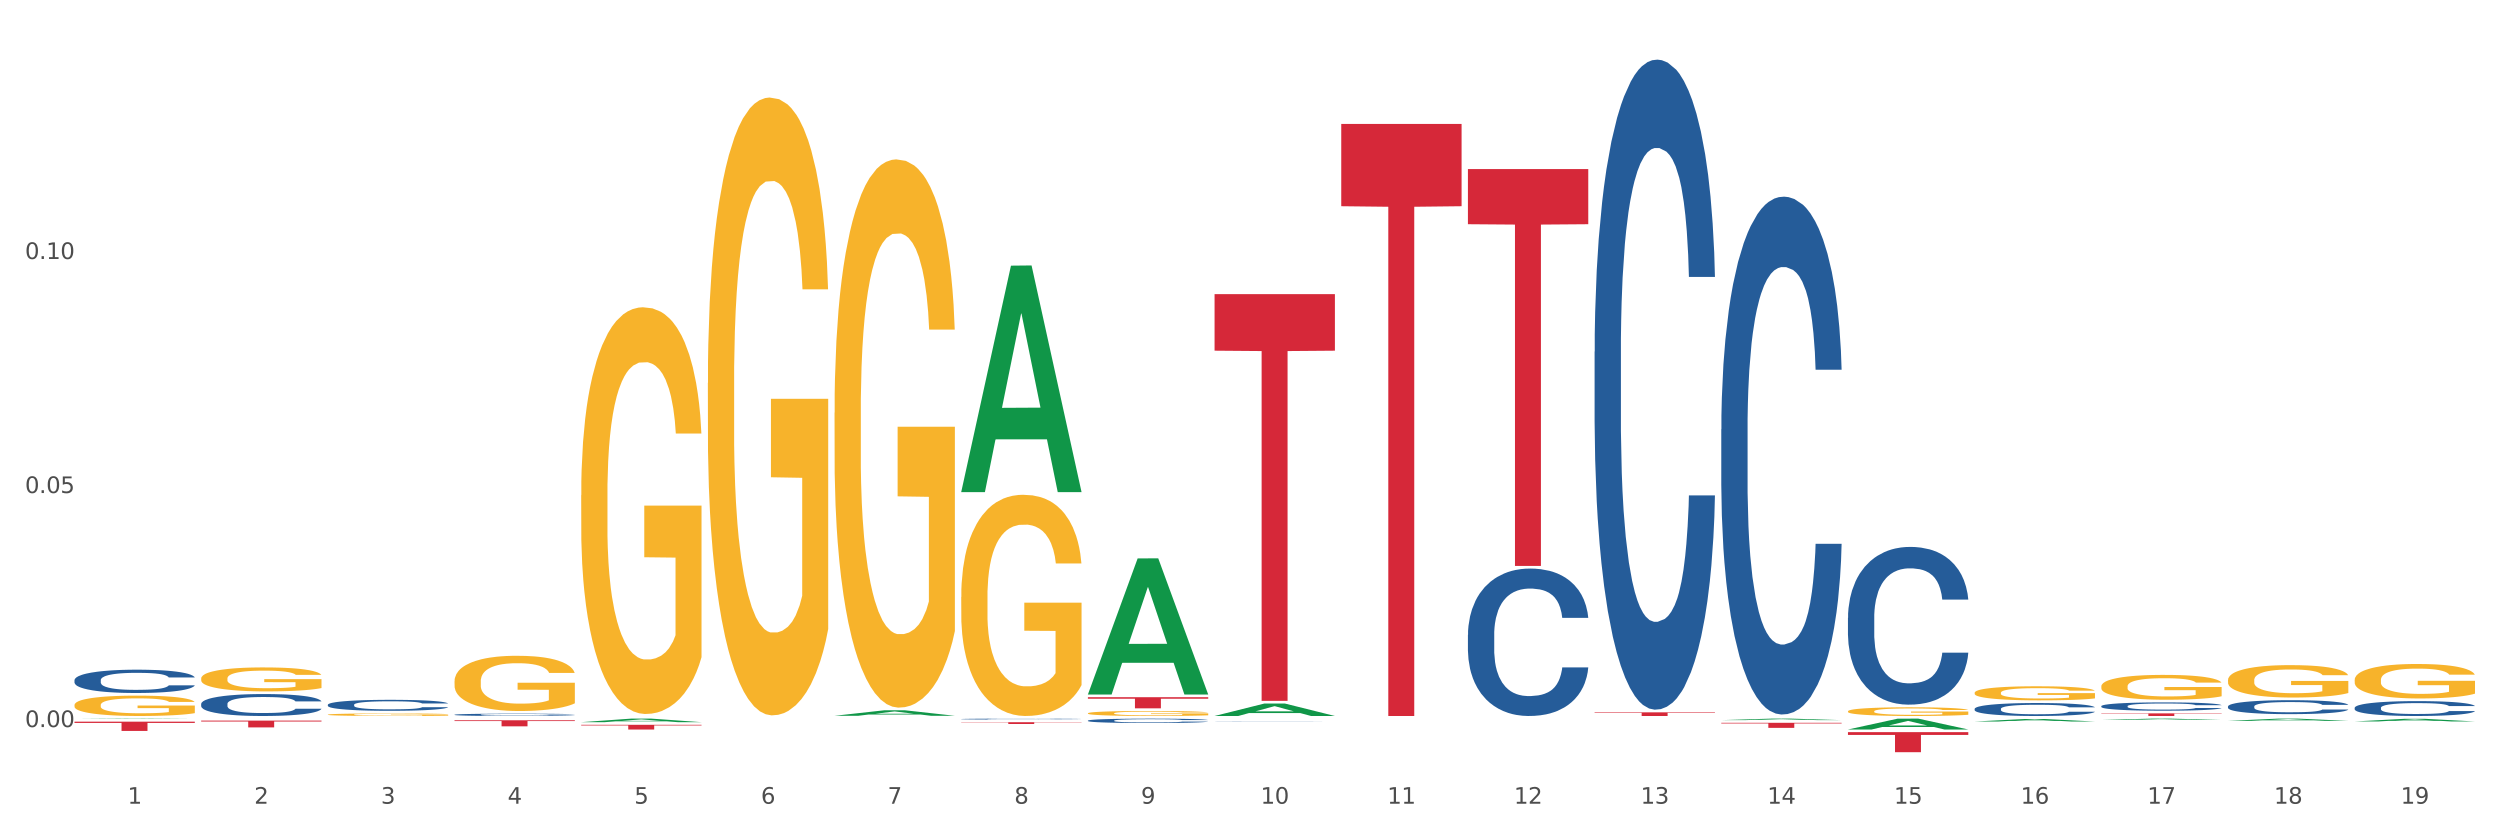 <?xml version="1.0" encoding="utf-8" standalone="no"?>
<!DOCTYPE svg PUBLIC "-//W3C//DTD SVG 1.1//EN"
  "http://www.w3.org/Graphics/SVG/1.1/DTD/svg11.dtd">
<svg xmlns:xlink="http://www.w3.org/1999/xlink" width="1080pt" height="360pt" viewBox="0 0 1080 360" xmlns="http://www.w3.org/2000/svg" version="1.1">
 <rect x="0" y="0" width="1080" height="360" fill="#333333" stroke="none"/>
 <defs>
  <style type="text/css">*{stroke-linejoin: round; stroke-linecap: butt}</style>
 </defs>
 <g id="figure_1">
  <g id="patch_1">
   <path d="M 0 360 
L 1080 360 
L 1080 0 
L 0 0 
z
" style="fill: #ffffff; stroke: #ffffff; stroke-linejoin: miter"/>
  </g>
  <g id="axes_1">
   <g id="matplotlib.axis_1">
    <g id="xtick_1">
     <g id="text_1">
      <!-- 1 -->
      <g style="fill: #4d4d4d" transform="translate(55.115 347.204) scale(0.096 -0.096)">
       <defs>
        <path id="DejaVuSans-31" d="M 794 531 
L 1825 531 
L 1825 4091 
L 703 3866 
L 703 4441 
L 1819 4666 
L 2450 4666 
L 2450 531 
L 3481 531 
L 3481 0 
L 794 0 
L 794 531 
z
" transform="scale(0.016)"/>
       </defs>
       <use xlink:href="#DejaVuSans-31"/>
      </g>
     </g>
    </g>
    <g id="xtick_2">
     <g id="text_2">
      <!-- 2 -->
      <g style="fill: #4d4d4d" transform="translate(109.839 347.204) scale(0.096 -0.096)">
       <defs>
        <path id="DejaVuSans-32" d="M 1228 531 
L 3431 531 
L 3431 0 
L 469 0 
L 469 531 
Q 828 903 1448 1529 
Q 2069 2156 2228 2338 
Q 2531 2678 2651 2914 
Q 2772 3150 2772 3378 
Q 2772 3750 2511 3984 
Q 2250 4219 1831 4219 
Q 1534 4219 1204 4116 
Q 875 4013 500 3803 
L 500 4441 
Q 881 4594 1212 4672 
Q 1544 4750 1819 4750 
Q 2544 4750 2975 4387 
Q 3406 4025 3406 3419 
Q 3406 3131 3298 2873 
Q 3191 2616 2906 2266 
Q 2828 2175 2409 1742 
Q 1991 1309 1228 531 
z
" transform="scale(0.016)"/>
       </defs>
       <use xlink:href="#DejaVuSans-32"/>
      </g>
     </g>
    </g>
    <g id="xtick_3">
     <g id="text_3">
      <!-- 3 -->
      <g style="fill: #4d4d4d" transform="translate(164.564 347.204) scale(0.096 -0.096)">
       <defs>
        <path id="DejaVuSans-33" d="M 2597 2516 
Q 3050 2419 3304 2112 
Q 3559 1806 3559 1356 
Q 3559 666 3084 287 
Q 2609 -91 1734 -91 
Q 1441 -91 1130 -33 
Q 819 25 488 141 
L 488 750 
Q 750 597 1062 519 
Q 1375 441 1716 441 
Q 2309 441 2620 675 
Q 2931 909 2931 1356 
Q 2931 1769 2642 2001 
Q 2353 2234 1838 2234 
L 1294 2234 
L 1294 2753 
L 1863 2753 
Q 2328 2753 2575 2939 
Q 2822 3125 2822 3475 
Q 2822 3834 2567 4026 
Q 2313 4219 1838 4219 
Q 1578 4219 1281 4162 
Q 984 4106 628 3988 
L 628 4550 
Q 988 4650 1302 4700 
Q 1616 4750 1894 4750 
Q 2613 4750 3031 4423 
Q 3450 4097 3450 3541 
Q 3450 3153 3228 2886 
Q 3006 2619 2597 2516 
z
" transform="scale(0.016)"/>
       </defs>
       <use xlink:href="#DejaVuSans-33"/>
      </g>
     </g>
    </g>
    <g id="xtick_4">
     <g id="text_4">
      <!-- 4 -->
      <g style="fill: #4d4d4d" transform="translate(219.288 347.204) scale(0.096 -0.096)">
       <defs>
        <path id="DejaVuSans-34" d="M 2419 4116 
L 825 1625 
L 2419 1625 
L 2419 4116 
z
M 2253 4666 
L 3047 4666 
L 3047 1625 
L 3713 1625 
L 3713 1100 
L 3047 1100 
L 3047 0 
L 2419 0 
L 2419 1100 
L 313 1100 
L 313 1709 
L 2253 4666 
z
" transform="scale(0.016)"/>
       </defs>
       <use xlink:href="#DejaVuSans-34"/>
      </g>
     </g>
    </g>
    <g id="xtick_5">
     <g id="text_5">
      <!-- 5 -->
      <g style="fill: #4d4d4d" transform="translate(274.012 347.204) scale(0.096 -0.096)">
       <defs>
        <path id="DejaVuSans-35" d="M 691 4666 
L 3169 4666 
L 3169 4134 
L 1269 4134 
L 1269 2991 
Q 1406 3038 1543 3061 
Q 1681 3084 1819 3084 
Q 2600 3084 3056 2656 
Q 3513 2228 3513 1497 
Q 3513 744 3044 326 
Q 2575 -91 1722 -91 
Q 1428 -91 1123 -41 
Q 819 9 494 109 
L 494 744 
Q 775 591 1075 516 
Q 1375 441 1709 441 
Q 2250 441 2565 725 
Q 2881 1009 2881 1497 
Q 2881 1984 2565 2268 
Q 2250 2553 1709 2553 
Q 1456 2553 1204 2497 
Q 953 2441 691 2322 
L 691 4666 
z
" transform="scale(0.016)"/>
       </defs>
       <use xlink:href="#DejaVuSans-35"/>
      </g>
     </g>
    </g>
    <g id="xtick_6">
     <g id="text_6">
      <!-- 6 -->
      <g style="fill: #4d4d4d" transform="translate(328.736 347.204) scale(0.096 -0.096)">
       <defs>
        <path id="DejaVuSans-36" d="M 2113 2584 
Q 1688 2584 1439 2293 
Q 1191 2003 1191 1497 
Q 1191 994 1439 701 
Q 1688 409 2113 409 
Q 2538 409 2786 701 
Q 3034 994 3034 1497 
Q 3034 2003 2786 2293 
Q 2538 2584 2113 2584 
z
M 3366 4563 
L 3366 3988 
Q 3128 4100 2886 4159 
Q 2644 4219 2406 4219 
Q 1781 4219 1451 3797 
Q 1122 3375 1075 2522 
Q 1259 2794 1537 2939 
Q 1816 3084 2150 3084 
Q 2853 3084 3261 2657 
Q 3669 2231 3669 1497 
Q 3669 778 3244 343 
Q 2819 -91 2113 -91 
Q 1303 -91 875 529 
Q 447 1150 447 2328 
Q 447 3434 972 4092 
Q 1497 4750 2381 4750 
Q 2619 4750 2861 4703 
Q 3103 4656 3366 4563 
z
" transform="scale(0.016)"/>
       </defs>
       <use xlink:href="#DejaVuSans-36"/>
      </g>
     </g>
    </g>
    <g id="xtick_7">
     <g id="text_7">
      <!-- 7 -->
      <g style="fill: #4d4d4d" transform="translate(383.461 347.204) scale(0.096 -0.096)">
       <defs>
        <path id="DejaVuSans-37" d="M 525 4666 
L 3525 4666 
L 3525 4397 
L 1831 0 
L 1172 0 
L 2766 4134 
L 525 4134 
L 525 4666 
z
" transform="scale(0.016)"/>
       </defs>
       <use xlink:href="#DejaVuSans-37"/>
      </g>
     </g>
    </g>
    <g id="xtick_8">
     <g id="text_8">
      <!-- 8 -->
      <g style="fill: #4d4d4d" transform="translate(438.185 347.204) scale(0.096 -0.096)">
       <defs>
        <path id="DejaVuSans-38" d="M 2034 2216 
Q 1584 2216 1326 1975 
Q 1069 1734 1069 1313 
Q 1069 891 1326 650 
Q 1584 409 2034 409 
Q 2484 409 2743 651 
Q 3003 894 3003 1313 
Q 3003 1734 2745 1975 
Q 2488 2216 2034 2216 
z
M 1403 2484 
Q 997 2584 770 2862 
Q 544 3141 544 3541 
Q 544 4100 942 4425 
Q 1341 4750 2034 4750 
Q 2731 4750 3128 4425 
Q 3525 4100 3525 3541 
Q 3525 3141 3298 2862 
Q 3072 2584 2669 2484 
Q 3125 2378 3379 2068 
Q 3634 1759 3634 1313 
Q 3634 634 3220 271 
Q 2806 -91 2034 -91 
Q 1263 -91 848 271 
Q 434 634 434 1313 
Q 434 1759 690 2068 
Q 947 2378 1403 2484 
z
M 1172 3481 
Q 1172 3119 1398 2916 
Q 1625 2713 2034 2713 
Q 2441 2713 2670 2916 
Q 2900 3119 2900 3481 
Q 2900 3844 2670 4047 
Q 2441 4250 2034 4250 
Q 1625 4250 1398 4047 
Q 1172 3844 1172 3481 
z
" transform="scale(0.016)"/>
       </defs>
       <use xlink:href="#DejaVuSans-38"/>
      </g>
     </g>
    </g>
    <g id="xtick_9">
     <g id="text_9">
      <!-- 9 -->
      <g style="fill: #4d4d4d" transform="translate(492.909 347.204) scale(0.096 -0.096)">
       <defs>
        <path id="DejaVuSans-39" d="M 703 97 
L 703 672 
Q 941 559 1184 500 
Q 1428 441 1663 441 
Q 2288 441 2617 861 
Q 2947 1281 2994 2138 
Q 2813 1869 2534 1725 
Q 2256 1581 1919 1581 
Q 1219 1581 811 2004 
Q 403 2428 403 3163 
Q 403 3881 828 4315 
Q 1253 4750 1959 4750 
Q 2769 4750 3195 4129 
Q 3622 3509 3622 2328 
Q 3622 1225 3098 567 
Q 2575 -91 1691 -91 
Q 1453 -91 1209 -44 
Q 966 3 703 97 
z
M 1959 2075 
Q 2384 2075 2632 2365 
Q 2881 2656 2881 3163 
Q 2881 3666 2632 3958 
Q 2384 4250 1959 4250 
Q 1534 4250 1286 3958 
Q 1038 3666 1038 3163 
Q 1038 2656 1286 2365 
Q 1534 2075 1959 2075 
z
" transform="scale(0.016)"/>
       </defs>
       <use xlink:href="#DejaVuSans-39"/>
      </g>
     </g>
    </g>
    <g id="xtick_10">
     <g id="text_10">
      <!-- 10 -->
      <g style="fill: #4d4d4d" transform="translate(544.58 347.204) scale(0.096 -0.096)">
       <defs>
        <path id="DejaVuSans-30" d="M 2034 4250 
Q 1547 4250 1301 3770 
Q 1056 3291 1056 2328 
Q 1056 1369 1301 889 
Q 1547 409 2034 409 
Q 2525 409 2770 889 
Q 3016 1369 3016 2328 
Q 3016 3291 2770 3770 
Q 2525 4250 2034 4250 
z
M 2034 4750 
Q 2819 4750 3233 4129 
Q 3647 3509 3647 2328 
Q 3647 1150 3233 529 
Q 2819 -91 2034 -91 
Q 1250 -91 836 529 
Q 422 1150 422 2328 
Q 422 3509 836 4129 
Q 1250 4750 2034 4750 
z
" transform="scale(0.016)"/>
       </defs>
       <use xlink:href="#DejaVuSans-31"/>
       <use xlink:href="#DejaVuSans-30" transform="translate(63.623 0)"/>
      </g>
     </g>
    </g>
    <g id="xtick_11">
     <g id="text_11">
      <!-- 11 -->
      <g style="fill: #4d4d4d" transform="translate(599.304 347.204) scale(0.096 -0.096)">
       <use xlink:href="#DejaVuSans-31"/>
       <use xlink:href="#DejaVuSans-31" transform="translate(63.623 0)"/>
      </g>
     </g>
    </g>
    <g id="xtick_12">
     <g id="text_12">
      <!-- 12 -->
      <g style="fill: #4d4d4d" transform="translate(654.028 347.204) scale(0.096 -0.096)">
       <use xlink:href="#DejaVuSans-31"/>
       <use xlink:href="#DejaVuSans-32" transform="translate(63.623 0)"/>
      </g>
     </g>
    </g>
    <g id="xtick_13">
     <g id="text_13">
      <!-- 13 -->
      <g style="fill: #4d4d4d" transform="translate(708.752 347.204) scale(0.096 -0.096)">
       <use xlink:href="#DejaVuSans-31"/>
       <use xlink:href="#DejaVuSans-33" transform="translate(63.623 0)"/>
      </g>
     </g>
    </g>
    <g id="xtick_14">
     <g id="text_14">
      <!-- 14 -->
      <g style="fill: #4d4d4d" transform="translate(763.477 347.204) scale(0.096 -0.096)">
       <use xlink:href="#DejaVuSans-31"/>
       <use xlink:href="#DejaVuSans-34" transform="translate(63.623 0)"/>
      </g>
     </g>
    </g>
    <g id="xtick_15">
     <g id="text_15">
      <!-- 15 -->
      <g style="fill: #4d4d4d" transform="translate(818.201 347.204) scale(0.096 -0.096)">
       <use xlink:href="#DejaVuSans-31"/>
       <use xlink:href="#DejaVuSans-35" transform="translate(63.623 0)"/>
      </g>
     </g>
    </g>
    <g id="xtick_16">
     <g id="text_16">
      <!-- 16 -->
      <g style="fill: #4d4d4d" transform="translate(872.925 347.204) scale(0.096 -0.096)">
       <use xlink:href="#DejaVuSans-31"/>
       <use xlink:href="#DejaVuSans-36" transform="translate(63.623 0)"/>
      </g>
     </g>
    </g>
    <g id="xtick_17">
     <g id="text_17">
      <!-- 17 -->
      <g style="fill: #4d4d4d" transform="translate(927.649 347.204) scale(0.096 -0.096)">
       <use xlink:href="#DejaVuSans-31"/>
       <use xlink:href="#DejaVuSans-37" transform="translate(63.623 0)"/>
      </g>
     </g>
    </g>
    <g id="xtick_18">
     <g id="text_18">
      <!-- 18 -->
      <g style="fill: #4d4d4d" transform="translate(982.374 347.204) scale(0.096 -0.096)">
       <use xlink:href="#DejaVuSans-31"/>
       <use xlink:href="#DejaVuSans-38" transform="translate(63.623 0)"/>
      </g>
     </g>
    </g>
    <g id="xtick_19">
     <g id="text_19">
      <!-- 19 -->
      <g style="fill: #4d4d4d" transform="translate(1037.098 347.204) scale(0.096 -0.096)">
       <use xlink:href="#DejaVuSans-31"/>
       <use xlink:href="#DejaVuSans-39" transform="translate(63.623 0)"/>
      </g>
     </g>
    </g>
    <g id="xtick_20"/>
    <g id="xtick_21"/>
    <g id="xtick_22"/>
    <g id="xtick_23"/>
    <g id="xtick_24"/>
    <g id="xtick_25"/>
    <g id="xtick_26"/>
    <g id="xtick_27"/>
    <g id="xtick_28"/>
    <g id="xtick_29"/>
    <g id="xtick_30"/>
    <g id="xtick_31"/>
    <g id="xtick_32"/>
    <g id="xtick_33"/>
    <g id="xtick_34"/>
    <g id="xtick_35"/>
    <g id="xtick_36"/>
    <g id="xtick_37"/>
   </g>
   <g id="matplotlib.axis_2">
    <g id="ytick_1">
     <g id="text_20">
      <!-- 0.00 -->
      <g style="fill: #4d4d4d" transform="translate(10.8 314.095) scale(0.096 -0.096)">
       <defs>
        <path id="DejaVuSans-2e" d="M 684 794 
L 1344 794 
L 1344 0 
L 684 0 
L 684 794 
z
" transform="scale(0.016)"/>
       </defs>
       <use xlink:href="#DejaVuSans-30"/>
       <use xlink:href="#DejaVuSans-2e" transform="translate(63.623 0)"/>
       <use xlink:href="#DejaVuSans-30" transform="translate(95.41 0)"/>
       <use xlink:href="#DejaVuSans-30" transform="translate(159.033 0)"/>
      </g>
     </g>
    </g>
    <g id="ytick_2">
     <g id="text_21">
      <!-- 0.05 -->
      <g style="fill: #4d4d4d" transform="translate(10.8 212.991) scale(0.096 -0.096)">
       <use xlink:href="#DejaVuSans-30"/>
       <use xlink:href="#DejaVuSans-2e" transform="translate(63.623 0)"/>
       <use xlink:href="#DejaVuSans-30" transform="translate(95.41 0)"/>
       <use xlink:href="#DejaVuSans-35" transform="translate(159.033 0)"/>
      </g>
     </g>
    </g>
    <g id="ytick_3">
     <g id="text_22">
      <!-- 0.10 -->
      <g style="fill: #4d4d4d" transform="translate(10.8 111.887) scale(0.096 -0.096)">
       <use xlink:href="#DejaVuSans-30"/>
       <use xlink:href="#DejaVuSans-2e" transform="translate(63.623 0)"/>
       <use xlink:href="#DejaVuSans-31" transform="translate(95.41 0)"/>
       <use xlink:href="#DejaVuSans-30" transform="translate(159.033 0)"/>
      </g>
     </g>
    </g>
    <g id="ytick_4"/>
    <g id="ytick_5"/>
    <g id="ytick_6"/>
   </g>
   <g id="PolyCollection_1">
    <path d="M 32.175 310.622 
L 32.229 310.622 
L 53.667 310.447 
L 62.564 310.447 
L 84.163 310.622 
L 73.873 310.622 
L 69.21 310.581 
L 47.075 310.581 
L 46.914 310.582 
L 42.412 310.622 
L 32.175 310.622 
L 32.175 310.622 
L 49.862 310.557 
L 66.423 310.557 
L 58.223 310.485 
L 58.115 310.484 
L 58.008 310.485 
L 49.808 310.557 
L 49.862 310.557 
L 32.175 310.622 
z
" clip-path="url(#p353e37750d)" style="fill: #109648"/>
    <path d="M 251.072 311.976 
L 251.126 311.975 
L 272.564 310.449 
L 281.461 310.447 
L 303.06 311.979 
L 292.77 311.979 
L 288.107 311.622 
L 265.972 311.622 
L 265.811 311.628 
L 261.309 311.979 
L 251.072 311.979 
L 251.072 311.976 
L 268.759 311.41 
L 285.32 311.408 
L 277.12 310.774 
L 277.013 310.771 
L 276.905 310.775 
L 268.705 311.408 
L 268.759 311.41 
L 251.072 311.976 
z
" clip-path="url(#p353e37750d)" style="fill: #109648"/>
    <path d="M 360.521 309.218 
L 360.574 309.215 
L 382.013 306.841 
L 390.91 306.838 
L 412.509 309.222 
L 402.218 309.222 
L 397.555 308.667 
L 375.42 308.667 
L 375.26 308.676 
L 370.757 309.222 
L 360.521 309.222 
L 360.521 309.218 
L 378.207 308.336 
L 394.768 308.333 
L 386.568 307.346 
L 386.461 307.342 
L 386.354 307.349 
L 378.154 308.333 
L 378.207 308.336 
L 360.521 309.218 
z
" clip-path="url(#p353e37750d)" style="fill: #109648"/>
    <path d="M 415.245 212.417 
L 415.299 212.325 
L 436.737 114.763 
L 445.634 114.671 
L 467.233 212.601 
L 456.943 212.601 
L 452.28 189.797 
L 430.145 189.797 
L 429.984 190.164 
L 425.482 212.601 
L 415.245 212.601 
L 415.245 212.417 
L 432.932 176.188 
L 449.493 176.096 
L 441.293 135.544 
L 441.185 135.36 
L 441.078 135.636 
L 432.878 176.096 
L 432.932 176.188 
L 415.245 212.417 
z
" clip-path="url(#p353e37750d)" style="fill: #109648"/>
    <path d="M 469.969 299.94 
L 470.023 299.885 
L 491.461 241.242 
L 500.358 241.187 
L 521.957 300.051 
L 511.667 300.051 
L 507.004 286.344 
L 484.869 286.344 
L 484.708 286.565 
L 480.206 300.051 
L 469.969 300.051 
L 469.969 299.94 
L 487.656 278.163 
L 504.217 278.108 
L 496.017 253.734 
L 495.91 253.623 
L 495.802 253.789 
L 487.602 278.108 
L 487.656 278.163 
L 469.969 299.94 
z
" clip-path="url(#p353e37750d)" style="fill: #109648"/>
    <path d="M 524.693 309.298 
L 524.747 309.293 
L 546.185 303.932 
L 555.082 303.927 
L 576.682 309.309 
L 566.391 309.309 
L 561.728 308.055 
L 539.593 308.055 
L 539.432 308.076 
L 534.93 309.309 
L 524.693 309.309 
L 524.693 309.298 
L 542.38 307.307 
L 558.941 307.302 
L 550.741 305.074 
L 550.634 305.064 
L 550.527 305.079 
L 542.327 307.302 
L 542.38 307.307 
L 524.693 309.298 
z
" clip-path="url(#p353e37750d)" style="fill: #109648"/>
    <path d="M 32.175 304.578 
L 32.236 304.57 
L 32.236 304.28 
L 32.359 304.031 
L 32.973 303.429 
L 33.894 302.931 
L 34.569 302.666 
L 35.244 302.449 
L 36.042 302.232 
L 37.024 302.007 
L 38.804 301.678 
L 39.909 301.509 
L 41.259 301.333 
L 43.714 301.075 
L 45.494 300.931 
L 47.336 300.81 
L 50.343 300.666 
L 52.307 300.602 
L 54.394 300.553 
L 56.911 300.521 
L 58.814 300.513 
L 62.987 300.537 
L 66.547 300.61 
L 68.266 300.666 
L 70.476 300.762 
L 71.642 300.826 
L 73.544 300.955 
L 75.509 301.124 
L 76.859 301.268 
L 78.884 301.541 
L 80.419 301.814 
L 81.831 302.152 
L 82.567 302.385 
L 83.12 302.602 
L 83.611 302.851 
L 84.102 303.244 
L 73.053 303.244 
L 72.624 302.963 
L 71.949 302.698 
L 70.967 302.441 
L 70.107 302.28 
L 68.634 302.08 
L 67.284 301.951 
L 65.872 301.855 
L 64.153 301.774 
L 62.803 301.734 
L 60.9 301.702 
L 57.156 301.71 
L 54.64 301.774 
L 52.921 301.855 
L 51.816 301.927 
L 50.834 302.007 
L 49.729 302.12 
L 48.44 302.288 
L 47.52 302.441 
L 46.599 302.634 
L 45.863 302.827 
L 45.187 303.051 
L 44.635 303.292 
L 44.205 303.541 
L 43.837 303.847 
L 43.53 304.353 
L 43.53 305.453 
L 43.653 305.702 
L 43.96 306.031 
L 44.328 306.28 
L 44.942 306.578 
L 45.494 306.778 
L 46.538 307.068 
L 47.704 307.309 
L 48.625 307.461 
L 49.545 307.59 
L 51.141 307.766 
L 52.921 307.911 
L 54.456 307.999 
L 56.542 308.08 
L 57.954 308.112 
L 59.182 308.128 
L 62.189 308.128 
L 64.338 308.104 
L 66.731 308.048 
L 68.573 307.975 
L 70.107 307.887 
L 71.826 307.742 
L 72.931 307.606 
L 72.931 305.927 
L 59.427 305.919 
L 59.427 304.802 
L 84.163 304.802 
L 84.163 308.08 
L 83.12 308.248 
L 81.953 308.401 
L 80.726 308.537 
L 78.884 308.706 
L 76.675 308.867 
L 74.711 308.979 
L 72.624 309.076 
L 70.169 309.164 
L 66.977 309.244 
L 65.013 309.276 
L 62.558 309.301 
L 59.673 309.309 
L 57.156 309.293 
L 54.701 309.252 
L 52.123 309.18 
L 49.607 309.076 
L 47.704 308.971 
L 45.801 308.843 
L 43.776 308.674 
L 42.18 308.513 
L 40.952 308.369 
L 39.602 308.184 
L 38.129 307.943 
L 37.024 307.726 
L 36.042 307.501 
L 34.998 307.212 
L 34.262 306.963 
L 33.525 306.65 
L 33.096 306.417 
L 32.605 306.056 
L 32.236 305.549 
L 32.175 304.578 
z
" clip-path="url(#p353e37750d)" style="fill: #f7b32b"/>
    <path d="M 86.899 293.114 
L 86.961 293.104 
L 86.961 292.763 
L 87.083 292.47 
L 87.697 291.76 
L 88.618 291.173 
L 89.293 290.861 
L 89.968 290.605 
L 90.766 290.35 
L 91.748 290.085 
L 93.528 289.697 
L 94.633 289.498 
L 95.983 289.29 
L 98.439 288.987 
L 100.219 288.816 
L 102.06 288.674 
L 105.067 288.504 
L 107.032 288.428 
L 109.118 288.372 
L 111.635 288.334 
L 113.538 288.324 
L 117.712 288.353 
L 121.272 288.438 
L 122.99 288.504 
L 125.2 288.618 
L 126.366 288.693 
L 128.269 288.845 
L 130.233 289.044 
L 131.583 289.214 
L 133.609 289.536 
L 135.143 289.858 
L 136.555 290.255 
L 137.291 290.53 
L 137.844 290.785 
L 138.335 291.079 
L 138.826 291.542 
L 127.778 291.542 
L 127.348 291.211 
L 126.673 290.899 
L 125.691 290.596 
L 124.832 290.407 
L 123.358 290.17 
L 122.008 290.019 
L 120.596 289.905 
L 118.878 289.81 
L 117.527 289.763 
L 115.625 289.725 
L 111.881 289.735 
L 109.364 289.81 
L 107.645 289.905 
L 106.541 289.99 
L 105.559 290.085 
L 104.454 290.217 
L 103.165 290.416 
L 102.244 290.596 
L 101.323 290.823 
L 100.587 291.05 
L 99.912 291.315 
L 99.359 291.599 
L 98.93 291.893 
L 98.561 292.252 
L 98.254 292.849 
L 98.254 294.145 
L 98.377 294.439 
L 98.684 294.827 
L 99.052 295.12 
L 99.666 295.471 
L 100.219 295.707 
L 101.262 296.048 
L 102.428 296.332 
L 103.349 296.512 
L 104.27 296.663 
L 105.865 296.871 
L 107.645 297.042 
L 109.18 297.146 
L 111.267 297.241 
L 112.678 297.279 
L 113.906 297.297 
L 116.914 297.297 
L 119.062 297.269 
L 121.456 297.203 
L 123.297 297.118 
L 124.832 297.013 
L 126.55 296.843 
L 127.655 296.682 
L 127.655 294.704 
L 114.152 294.694 
L 114.152 293.379 
L 138.887 293.379 
L 138.887 297.241 
L 137.844 297.439 
L 136.678 297.619 
L 135.45 297.78 
L 133.609 297.979 
L 131.399 298.168 
L 129.435 298.301 
L 127.348 298.414 
L 124.893 298.518 
L 121.701 298.613 
L 119.737 298.651 
L 117.282 298.679 
L 114.397 298.689 
L 111.881 298.67 
L 109.425 298.623 
L 106.847 298.537 
L 104.331 298.414 
L 102.428 298.291 
L 100.525 298.14 
L 98.5 297.941 
L 96.904 297.752 
L 95.676 297.581 
L 94.326 297.364 
L 92.853 297.08 
L 91.748 296.824 
L 90.766 296.559 
L 89.723 296.218 
L 88.986 295.925 
L 88.25 295.556 
L 87.82 295.281 
L 87.329 294.855 
L 86.961 294.259 
L 86.899 293.114 
z
" clip-path="url(#p353e37750d)" style="fill: #f7b32b"/>
    <path d="M 469.969 308.143 
L 470.031 308.141 
L 470.031 308.07 
L 470.153 308.008 
L 470.767 307.86 
L 471.688 307.737 
L 472.363 307.672 
L 473.038 307.618 
L 473.836 307.565 
L 474.818 307.51 
L 476.598 307.429 
L 477.703 307.387 
L 479.053 307.343 
L 481.508 307.28 
L 483.288 307.244 
L 485.13 307.215 
L 488.137 307.179 
L 490.102 307.163 
L 492.188 307.151 
L 494.705 307.144 
L 496.608 307.142 
L 500.781 307.147 
L 504.341 307.165 
L 506.06 307.179 
L 508.27 307.203 
L 509.436 307.219 
L 511.339 307.25 
L 513.303 307.292 
L 514.653 307.328 
L 516.679 307.395 
L 518.213 307.462 
L 519.625 307.545 
L 520.361 307.603 
L 520.914 307.656 
L 521.405 307.717 
L 521.896 307.814 
L 510.848 307.814 
L 510.418 307.745 
L 509.743 307.68 
L 508.761 307.617 
L 507.901 307.577 
L 506.428 307.527 
L 505.078 307.496 
L 503.666 307.472 
L 501.948 307.452 
L 500.597 307.442 
L 498.695 307.434 
L 494.95 307.436 
L 492.434 307.452 
L 490.715 307.472 
L 489.61 307.49 
L 488.628 307.51 
L 487.524 307.537 
L 486.235 307.579 
L 485.314 307.617 
L 484.393 307.664 
L 483.657 307.712 
L 482.982 307.767 
L 482.429 307.826 
L 481.999 307.888 
L 481.631 307.963 
L 481.324 308.088 
L 481.324 308.359 
L 481.447 308.42 
L 481.754 308.501 
L 482.122 308.562 
L 482.736 308.636 
L 483.288 308.685 
L 484.332 308.756 
L 485.498 308.816 
L 486.419 308.853 
L 487.339 308.885 
L 488.935 308.929 
L 490.715 308.964 
L 492.25 308.986 
L 494.337 309.006 
L 495.748 309.014 
L 496.976 309.018 
L 499.984 309.018 
L 502.132 309.012 
L 504.526 308.998 
L 506.367 308.98 
L 507.901 308.958 
L 509.62 308.923 
L 510.725 308.889 
L 510.725 308.475 
L 497.221 308.473 
L 497.221 308.198 
L 521.957 308.198 
L 521.957 309.006 
L 520.914 309.047 
L 519.748 309.085 
L 518.52 309.119 
L 516.679 309.16 
L 514.469 309.2 
L 512.505 309.227 
L 510.418 309.251 
L 507.963 309.273 
L 504.771 309.293 
L 502.807 309.301 
L 500.352 309.307 
L 497.467 309.309 
L 494.95 309.305 
L 492.495 309.295 
L 489.917 309.277 
L 487.401 309.251 
L 485.498 309.225 
L 483.595 309.194 
L 481.57 309.152 
L 479.974 309.113 
L 478.746 309.077 
L 477.396 309.032 
L 475.923 308.972 
L 474.818 308.919 
L 473.836 308.863 
L 472.793 308.792 
L 472.056 308.731 
L 471.32 308.654 
L 470.89 308.596 
L 470.399 308.507 
L 470.031 308.382 
L 469.969 308.143 
z
" clip-path="url(#p353e37750d)" style="fill: #f7b32b"/>
    <path d="M 798.315 307.287 
L 798.376 307.284 
L 798.376 307.16 
L 798.499 307.054 
L 799.113 306.796 
L 800.033 306.584 
L 800.709 306.47 
L 801.384 306.378 
L 802.182 306.285 
L 803.164 306.189 
L 804.944 306.048 
L 806.049 305.976 
L 807.399 305.901 
L 809.854 305.791 
L 811.634 305.729 
L 813.475 305.677 
L 816.483 305.616 
L 818.447 305.588 
L 820.534 305.568 
L 823.051 305.554 
L 824.953 305.55 
L 829.127 305.561 
L 832.687 305.592 
L 834.406 305.616 
L 836.615 305.657 
L 837.782 305.684 
L 839.684 305.739 
L 841.648 305.811 
L 842.999 305.873 
L 845.024 305.99 
L 846.559 306.106 
L 847.97 306.251 
L 848.707 306.35 
L 849.259 306.443 
L 849.75 306.549 
L 850.242 306.717 
L 839.193 306.717 
L 838.764 306.597 
L 838.088 306.484 
L 837.106 306.374 
L 836.247 306.306 
L 834.774 306.22 
L 833.424 306.165 
L 832.012 306.124 
L 830.293 306.089 
L 828.943 306.072 
L 827.04 306.058 
L 823.296 306.062 
L 820.78 306.089 
L 819.061 306.124 
L 817.956 306.155 
L 816.974 306.189 
L 815.869 306.237 
L 814.58 306.309 
L 813.66 306.374 
L 812.739 306.457 
L 812.002 306.539 
L 811.327 306.635 
L 810.775 306.738 
L 810.345 306.844 
L 809.977 306.975 
L 809.67 307.191 
L 809.67 307.661 
L 809.793 307.768 
L 810.1 307.908 
L 810.468 308.015 
L 811.082 308.142 
L 811.634 308.227 
L 812.678 308.351 
L 813.844 308.454 
L 814.764 308.519 
L 815.685 308.574 
L 817.281 308.65 
L 819.061 308.711 
L 820.595 308.749 
L 822.682 308.783 
L 824.094 308.797 
L 825.322 308.804 
L 828.329 308.804 
L 830.477 308.794 
L 832.871 308.77 
L 834.713 308.739 
L 836.247 308.701 
L 837.966 308.639 
L 839.071 308.581 
L 839.071 307.864 
L 825.567 307.86 
L 825.567 307.383 
L 850.303 307.383 
L 850.303 308.783 
L 849.259 308.856 
L 848.093 308.921 
L 846.866 308.979 
L 845.024 309.051 
L 842.815 309.12 
L 840.851 309.168 
L 838.764 309.209 
L 836.308 309.247 
L 833.117 309.281 
L 831.153 309.295 
L 828.697 309.305 
L 825.813 309.309 
L 823.296 309.302 
L 820.841 309.285 
L 818.263 309.254 
L 815.746 309.209 
L 813.844 309.164 
L 811.941 309.11 
L 809.915 309.037 
L 808.32 308.969 
L 807.092 308.907 
L 805.742 308.828 
L 804.269 308.725 
L 803.164 308.632 
L 802.182 308.536 
L 801.138 308.413 
L 800.402 308.306 
L 799.665 308.173 
L 799.236 308.073 
L 798.744 307.919 
L 798.376 307.702 
L 798.315 307.287 
z
" clip-path="url(#p353e37750d)" style="fill: #f7b32b"/>
    <path d="M 32.175 311.761 
L 84.163 311.761 
L 84.163 312.315 
L 63.713 312.319 
L 63.713 315.751 
L 52.502 315.751 
L 52.502 312.319 
L 32.175 312.315 
L 32.175 311.765 
L 32.175 311.761 
z
" clip-path="url(#p353e37750d)" style="fill: #d62839"/>
    <path d="M 524.693 311.527 
L 524.755 311.527 
L 524.755 311.525 
L 524.939 311.521 
L 525.615 311.514 
L 526.476 311.509 
L 527.95 311.503 
L 528.749 311.5 
L 529.794 311.498 
L 531.945 311.493 
L 534.403 311.489 
L 536.123 311.487 
L 537.414 311.486 
L 540.302 311.483 
L 541.961 311.482 
L 543.682 311.481 
L 545.157 311.481 
L 547.615 311.48 
L 549.581 311.48 
L 551.855 311.48 
L 553.76 311.48 
L 556.28 311.48 
L 559.967 311.481 
L 561.38 311.482 
L 563.285 311.483 
L 565.252 311.485 
L 566.849 311.486 
L 568.693 311.489 
L 570.598 311.491 
L 572.441 311.495 
L 573.732 311.499 
L 574.777 311.502 
L 575.698 311.506 
L 576.374 311.511 
L 576.682 311.515 
L 565.436 311.515 
L 565.129 311.512 
L 564.514 311.508 
L 563.9 311.505 
L 563.224 311.503 
L 562.179 311.501 
L 561.257 311.499 
L 559.721 311.497 
L 558.307 311.496 
L 557.14 311.495 
L 555.727 311.495 
L 552.715 311.494 
L 550.565 311.494 
L 549.213 311.494 
L 547.553 311.495 
L 546.14 311.496 
L 544.481 311.497 
L 543.19 311.498 
L 541.9 311.5 
L 541.163 311.501 
L 540.056 311.503 
L 539.319 311.505 
L 538.336 311.508 
L 537.783 311.51 
L 536.799 311.515 
L 536.369 311.519 
L 536.185 311.522 
L 536.062 311.525 
L 536.062 311.54 
L 536.431 311.547 
L 536.738 311.55 
L 537.23 311.553 
L 538.151 311.558 
L 539.503 311.562 
L 540.917 311.565 
L 542.084 311.567 
L 543.19 311.568 
L 544.297 311.569 
L 545.648 311.57 
L 546.755 311.571 
L 548.414 311.571 
L 550.38 311.571 
L 551.917 311.571 
L 555.051 311.571 
L 556.464 311.57 
L 557.816 311.57 
L 559.291 311.569 
L 560.458 311.568 
L 561.134 311.567 
L 562.24 311.565 
L 563.101 311.563 
L 563.838 311.561 
L 564.33 311.559 
L 564.883 311.556 
L 565.313 311.553 
L 565.436 311.551 
L 576.682 311.551 
L 576.436 311.554 
L 576.006 311.558 
L 575.145 311.562 
L 574.469 311.565 
L 573.425 311.568 
L 572.318 311.571 
L 570.782 311.574 
L 569.369 311.576 
L 567.894 311.578 
L 566.296 311.58 
L 563.408 311.582 
L 562.363 311.583 
L 560.151 311.584 
L 558.43 311.585 
L 555.911 311.585 
L 553.33 311.586 
L 550.626 311.586 
L 548.229 311.586 
L 545.587 311.585 
L 543.928 311.584 
L 542.084 311.583 
L 539.933 311.582 
L 537.906 311.58 
L 536.001 311.579 
L 534.218 311.576 
L 532.559 311.574 
L 530.408 311.57 
L 528.811 311.566 
L 527.643 311.562 
L 526.844 311.559 
L 526.045 311.555 
L 525.615 311.552 
L 524.939 311.545 
L 524.693 311.539 
L 524.693 311.527 
z
" clip-path="url(#p353e37750d)" style="fill: #255c99"/>
    <path d="M 634.142 274.235 
L 634.203 274.177 
L 634.203 272.548 
L 634.388 270.338 
L 635.064 266.266 
L 635.924 263.184 
L 637.399 259.578 
L 638.198 258.065 
L 639.243 256.378 
L 641.393 253.645 
L 643.851 251.318 
L 645.572 250.038 
L 646.863 249.224 
L 649.751 247.77 
L 651.41 247.13 
L 653.131 246.607 
L 654.605 246.258 
L 657.063 245.851 
L 659.03 245.676 
L 661.304 245.618 
L 663.209 245.676 
L 665.728 245.909 
L 669.415 246.607 
L 670.829 247.014 
L 672.734 247.712 
L 674.7 248.643 
L 676.298 249.573 
L 678.141 250.911 
L 680.046 252.656 
L 681.89 254.866 
L 683.18 256.902 
L 684.225 259.054 
L 685.147 261.671 
L 685.823 264.522 
L 686.13 266.906 
L 674.884 266.906 
L 674.577 264.754 
L 673.963 262.428 
L 673.348 260.857 
L 672.672 259.578 
L 671.628 258.123 
L 670.706 257.193 
L 669.169 256.088 
L 667.756 255.39 
L 666.588 254.982 
L 665.175 254.634 
L 662.164 254.285 
L 660.013 254.285 
L 658.661 254.401 
L 657.002 254.692 
L 655.589 255.099 
L 653.929 255.797 
L 652.639 256.553 
L 651.348 257.542 
L 650.611 258.24 
L 649.505 259.519 
L 648.768 260.566 
L 647.784 262.369 
L 647.231 263.649 
L 646.248 266.964 
L 645.818 269.407 
L 645.633 271.094 
L 645.511 272.955 
L 645.511 282.029 
L 645.879 286.101 
L 646.187 287.846 
L 646.678 289.823 
L 647.6 292.383 
L 648.952 294.884 
L 650.365 296.687 
L 651.533 297.792 
L 652.639 298.606 
L 653.745 299.246 
L 655.097 299.828 
L 656.203 300.177 
L 657.862 300.526 
L 659.829 300.7 
L 661.365 300.7 
L 664.499 300.409 
L 665.913 300.119 
L 667.264 299.711 
L 668.739 299.072 
L 669.907 298.374 
L 670.583 297.85 
L 671.689 296.745 
L 672.549 295.582 
L 673.287 294.244 
L 673.778 293.081 
L 674.331 291.336 
L 674.762 289.358 
L 674.884 288.311 
L 686.13 288.311 
L 685.884 290.405 
L 685.454 292.441 
L 684.594 295.174 
L 683.918 296.745 
L 682.873 298.664 
L 681.767 300.293 
L 680.231 302.096 
L 678.817 303.434 
L 677.342 304.597 
L 675.745 305.644 
L 672.857 307.098 
L 671.812 307.505 
L 669.6 308.203 
L 667.879 308.611 
L 665.359 309.018 
L 662.778 309.25 
L 660.075 309.309 
L 657.678 309.192 
L 655.036 308.843 
L 653.376 308.494 
L 651.533 307.971 
L 649.382 307.156 
L 647.354 306.168 
L 645.449 305.004 
L 643.667 303.667 
L 642.008 302.154 
L 639.857 299.653 
L 638.259 297.21 
L 637.092 294.942 
L 636.293 293.022 
L 635.494 290.579 
L 635.064 288.893 
L 634.388 284.821 
L 634.142 281.04 
L 634.142 274.235 
z
" clip-path="url(#p353e37750d)" style="fill: #255c99"/>
    <path d="M 688.866 151.939 
L 688.928 151.683 
L 688.928 144.502 
L 689.112 134.756 
L 689.788 116.804 
L 690.648 103.211 
L 692.123 87.311 
L 692.922 80.643 
L 693.967 73.205 
L 696.118 61.151 
L 698.576 50.893 
L 700.296 45.251 
L 701.587 41.66 
L 704.475 35.249 
L 706.134 32.428 
L 707.855 30.119 
L 709.33 28.581 
L 711.788 26.785 
L 713.754 26.016 
L 716.028 25.759 
L 717.933 26.016 
L 720.452 27.042 
L 724.14 30.119 
L 725.553 31.915 
L 727.458 34.992 
L 729.424 39.096 
L 731.022 43.199 
L 732.866 49.098 
L 734.771 56.792 
L 736.614 66.537 
L 737.905 75.513 
L 738.949 85.002 
L 739.871 96.543 
L 740.547 109.11 
L 740.854 119.625 
L 729.609 119.625 
L 729.301 110.136 
L 728.687 99.877 
L 728.072 92.953 
L 727.396 87.311 
L 726.352 80.899 
L 725.43 76.796 
L 723.894 71.923 
L 722.48 68.845 
L 721.313 67.05 
L 719.899 65.511 
L 716.888 63.972 
L 714.737 63.972 
L 713.385 64.485 
L 711.726 65.768 
L 710.313 67.563 
L 708.654 70.64 
L 707.363 73.975 
L 706.073 78.334 
L 705.335 81.412 
L 704.229 87.054 
L 703.492 91.67 
L 702.509 99.621 
L 701.955 105.263 
L 700.972 119.881 
L 700.542 130.653 
L 700.358 138.09 
L 700.235 146.297 
L 700.235 186.305 
L 700.604 204.258 
L 700.911 211.952 
L 701.402 220.671 
L 702.324 231.956 
L 703.676 242.984 
L 705.09 250.934 
L 706.257 255.807 
L 707.363 259.397 
L 708.469 262.218 
L 709.821 264.783 
L 710.927 266.322 
L 712.587 267.86 
L 714.553 268.63 
L 716.089 268.63 
L 719.223 267.347 
L 720.637 266.065 
L 721.989 264.27 
L 723.464 261.449 
L 724.631 258.371 
L 725.307 256.063 
L 726.413 251.19 
L 727.274 246.061 
L 728.011 240.162 
L 728.503 235.033 
L 729.056 227.339 
L 729.486 218.62 
L 729.609 214.003 
L 740.854 214.003 
L 740.609 223.236 
L 740.178 232.212 
L 739.318 244.266 
L 738.642 251.19 
L 737.597 259.654 
L 736.491 266.835 
L 734.955 274.785 
L 733.542 280.684 
L 732.067 285.813 
L 730.469 290.429 
L 727.581 296.841 
L 726.536 298.636 
L 724.324 301.713 
L 722.603 303.509 
L 720.084 305.304 
L 717.503 306.33 
L 714.799 306.586 
L 712.402 306.073 
L 709.76 304.535 
L 708.101 302.996 
L 706.257 300.688 
L 704.106 297.097 
L 702.078 292.737 
L 700.173 287.608 
L 698.391 281.709 
L 696.732 275.041 
L 694.581 264.013 
L 692.984 253.242 
L 691.816 243.24 
L 691.017 234.777 
L 690.218 224.005 
L 689.788 216.568 
L 689.112 198.615 
L 688.866 181.945 
L 688.866 151.939 
z
" clip-path="url(#p353e37750d)" style="fill: #255c99"/>
    <path d="M 743.591 185.474 
L 743.652 185.27 
L 743.652 179.549 
L 743.836 171.785 
L 744.512 157.484 
L 745.373 146.656 
L 746.848 133.989 
L 747.646 128.677 
L 748.691 122.753 
L 750.842 113.15 
L 753.3 104.978 
L 755.021 100.483 
L 756.311 97.623 
L 759.199 92.516 
L 760.858 90.268 
L 762.579 88.43 
L 764.054 87.204 
L 766.512 85.774 
L 768.478 85.161 
L 770.752 84.956 
L 772.657 85.161 
L 775.177 85.978 
L 778.864 88.43 
L 780.277 89.86 
L 782.182 92.311 
L 784.149 95.58 
L 785.746 98.849 
L 787.59 103.548 
L 789.495 109.677 
L 791.338 117.441 
L 792.629 124.591 
L 793.674 132.151 
L 794.595 141.344 
L 795.271 151.355 
L 795.579 159.732 
L 784.333 159.732 
L 784.026 152.172 
L 783.411 144 
L 782.797 138.484 
L 782.121 133.989 
L 781.076 128.882 
L 780.154 125.613 
L 778.618 121.731 
L 777.205 119.279 
L 776.037 117.849 
L 774.624 116.623 
L 771.613 115.398 
L 769.462 115.398 
L 768.11 115.806 
L 766.451 116.828 
L 765.037 118.258 
L 763.378 120.71 
L 762.088 123.366 
L 760.797 126.839 
L 760.06 129.29 
L 758.953 133.785 
L 758.216 137.462 
L 757.233 143.796 
L 756.68 148.291 
L 755.697 159.936 
L 755.266 168.517 
L 755.082 174.441 
L 754.959 180.979 
L 754.959 212.851 
L 755.328 227.152 
L 755.635 233.281 
L 756.127 240.227 
L 757.048 249.217 
L 758.4 258.002 
L 759.814 264.335 
L 760.981 268.217 
L 762.088 271.077 
L 763.194 273.324 
L 764.546 275.367 
L 765.652 276.593 
L 767.311 277.819 
L 769.277 278.432 
L 770.814 278.432 
L 773.948 277.411 
L 775.361 276.389 
L 776.713 274.959 
L 778.188 272.712 
L 779.355 270.26 
L 780.031 268.421 
L 781.138 264.539 
L 781.998 260.453 
L 782.735 255.754 
L 783.227 251.668 
L 783.78 245.539 
L 784.21 238.593 
L 784.333 234.915 
L 795.579 234.915 
L 795.333 242.27 
L 794.903 249.421 
L 794.042 259.023 
L 793.366 264.539 
L 792.322 271.281 
L 791.216 277.002 
L 789.679 283.335 
L 788.266 288.034 
L 786.791 292.12 
L 785.193 295.798 
L 782.305 300.905 
L 781.26 302.336 
L 779.048 304.787 
L 777.327 306.217 
L 774.808 307.647 
L 772.227 308.465 
L 769.523 308.669 
L 767.127 308.26 
L 764.484 307.035 
L 762.825 305.809 
L 760.981 303.97 
L 758.831 301.11 
L 756.803 297.637 
L 754.898 293.55 
L 753.116 288.852 
L 751.456 283.54 
L 749.306 274.755 
L 747.708 266.174 
L 746.54 258.206 
L 745.741 251.464 
L 744.943 242.883 
L 744.512 236.958 
L 743.836 222.657 
L 743.591 209.377 
L 743.591 185.474 
z
" clip-path="url(#p353e37750d)" style="fill: #255c99"/>
    <path d="M 798.315 266.883 
L 798.376 266.82 
L 798.376 265.078 
L 798.561 262.713 
L 799.237 258.356 
L 800.097 255.057 
L 801.572 251.199 
L 802.371 249.581 
L 803.415 247.776 
L 805.566 244.85 
L 808.024 242.361 
L 809.745 240.992 
L 811.035 240.12 
L 813.924 238.564 
L 815.583 237.88 
L 817.303 237.32 
L 818.778 236.946 
L 821.236 236.511 
L 823.203 236.324 
L 825.476 236.262 
L 827.381 236.324 
L 829.901 236.573 
L 833.588 237.32 
L 835.001 237.755 
L 836.906 238.502 
L 838.873 239.498 
L 840.471 240.494 
L 842.314 241.925 
L 844.219 243.792 
L 846.063 246.157 
L 847.353 248.336 
L 848.398 250.639 
L 849.32 253.439 
L 849.996 256.489 
L 850.303 259.041 
L 839.057 259.041 
L 838.75 256.738 
L 838.135 254.248 
L 837.521 252.568 
L 836.845 251.199 
L 835.8 249.643 
L 834.879 248.647 
L 833.342 247.464 
L 831.929 246.718 
L 830.761 246.282 
L 829.348 245.909 
L 826.337 245.535 
L 824.186 245.535 
L 822.834 245.66 
L 821.175 245.971 
L 819.761 246.406 
L 818.102 247.153 
L 816.812 247.962 
L 815.521 249.02 
L 814.784 249.767 
L 813.678 251.136 
L 812.94 252.257 
L 811.957 254.186 
L 811.404 255.555 
L 810.421 259.103 
L 809.991 261.717 
L 809.806 263.522 
L 809.683 265.513 
L 809.683 275.222 
L 810.052 279.579 
L 810.359 281.446 
L 810.851 283.562 
L 811.773 286.301 
L 813.125 288.977 
L 814.538 290.906 
L 815.706 292.089 
L 816.812 292.96 
L 817.918 293.645 
L 819.27 294.267 
L 820.376 294.64 
L 822.035 295.014 
L 824.002 295.201 
L 825.538 295.201 
L 828.672 294.889 
L 830.085 294.578 
L 831.437 294.143 
L 832.912 293.458 
L 834.08 292.711 
L 834.756 292.151 
L 835.862 290.968 
L 836.722 289.724 
L 837.46 288.292 
L 837.951 287.047 
L 838.504 285.18 
L 838.934 283.064 
L 839.057 281.944 
L 850.303 281.944 
L 850.057 284.185 
L 849.627 286.363 
L 848.767 289.288 
L 848.091 290.968 
L 847.046 293.022 
L 845.94 294.765 
L 844.404 296.694 
L 842.99 298.126 
L 841.515 299.371 
L 839.918 300.491 
L 837.029 302.047 
L 835.985 302.482 
L 833.772 303.229 
L 832.052 303.665 
L 829.532 304.101 
L 826.951 304.35 
L 824.247 304.412 
L 821.851 304.287 
L 819.208 303.914 
L 817.549 303.54 
L 815.706 302.98 
L 813.555 302.109 
L 811.527 301.051 
L 809.622 299.806 
L 807.84 298.375 
L 806.181 296.757 
L 804.03 294.08 
L 802.432 291.466 
L 801.265 289.039 
L 800.466 286.985 
L 799.667 284.371 
L 799.237 282.566 
L 798.561 278.21 
L 798.315 274.164 
L 798.315 266.883 
z
" clip-path="url(#p353e37750d)" style="fill: #255c99"/>
    <path d="M 853.039 306.22 
L 853.101 306.215 
L 853.101 306.071 
L 853.285 305.877 
L 853.961 305.518 
L 854.821 305.247 
L 856.296 304.929 
L 857.095 304.796 
L 858.14 304.648 
L 860.29 304.407 
L 862.748 304.202 
L 864.469 304.089 
L 865.76 304.018 
L 868.648 303.89 
L 870.307 303.833 
L 872.028 303.787 
L 873.503 303.756 
L 875.961 303.721 
L 877.927 303.705 
L 880.201 303.7 
L 882.106 303.705 
L 884.625 303.726 
L 888.312 303.787 
L 889.726 303.823 
L 891.631 303.884 
L 893.597 303.966 
L 895.195 304.048 
L 897.038 304.166 
L 898.943 304.32 
L 900.787 304.514 
L 902.077 304.694 
L 903.122 304.883 
L 904.044 305.114 
L 904.72 305.365 
L 905.027 305.575 
L 893.782 305.575 
L 893.474 305.385 
L 892.86 305.18 
L 892.245 305.042 
L 891.569 304.929 
L 890.525 304.801 
L 889.603 304.719 
L 888.067 304.622 
L 886.653 304.561 
L 885.486 304.525 
L 884.072 304.494 
L 881.061 304.463 
L 878.91 304.463 
L 877.558 304.473 
L 875.899 304.499 
L 874.486 304.535 
L 872.827 304.596 
L 871.536 304.663 
L 870.246 304.75 
L 869.508 304.811 
L 868.402 304.924 
L 867.665 305.016 
L 866.681 305.175 
L 866.128 305.288 
L 865.145 305.58 
L 864.715 305.795 
L 864.531 305.943 
L 864.408 306.107 
L 864.408 306.906 
L 864.776 307.265 
L 865.084 307.419 
L 865.575 307.593 
L 866.497 307.818 
L 867.849 308.038 
L 869.262 308.197 
L 870.43 308.294 
L 871.536 308.366 
L 872.642 308.422 
L 873.994 308.474 
L 875.1 308.504 
L 876.759 308.535 
L 878.726 308.551 
L 880.262 308.551 
L 883.396 308.525 
L 884.81 308.499 
L 886.162 308.463 
L 887.636 308.407 
L 888.804 308.346 
L 889.48 308.3 
L 890.586 308.202 
L 891.446 308.1 
L 892.184 307.982 
L 892.675 307.88 
L 893.228 307.726 
L 893.659 307.552 
L 893.782 307.46 
L 905.027 307.46 
L 904.781 307.644 
L 904.351 307.823 
L 903.491 308.064 
L 902.815 308.202 
L 901.77 308.371 
L 900.664 308.515 
L 899.128 308.673 
L 897.714 308.791 
L 896.24 308.894 
L 894.642 308.986 
L 891.754 309.114 
L 890.709 309.15 
L 888.497 309.211 
L 886.776 309.247 
L 884.257 309.283 
L 881.676 309.303 
L 878.972 309.309 
L 876.575 309.298 
L 873.933 309.268 
L 872.273 309.237 
L 870.43 309.191 
L 868.279 309.119 
L 866.251 309.032 
L 864.346 308.93 
L 862.564 308.812 
L 860.905 308.679 
L 858.754 308.458 
L 857.156 308.243 
L 855.989 308.043 
L 855.19 307.874 
L 854.391 307.659 
L 853.961 307.511 
L 853.285 307.152 
L 853.039 306.819 
L 853.039 306.22 
z
" clip-path="url(#p353e37750d)" style="fill: #255c99"/>
    <path d="M 907.763 305.049 
L 907.825 305.046 
L 907.825 304.954 
L 908.009 304.829 
L 908.685 304.598 
L 909.545 304.424 
L 911.02 304.22 
L 911.819 304.134 
L 912.864 304.038 
L 915.015 303.884 
L 917.473 303.752 
L 919.193 303.68 
L 920.484 303.634 
L 923.372 303.551 
L 925.031 303.515 
L 926.752 303.485 
L 928.227 303.466 
L 930.685 303.443 
L 932.651 303.433 
L 934.925 303.429 
L 936.83 303.433 
L 939.35 303.446 
L 943.037 303.485 
L 944.45 303.508 
L 946.355 303.548 
L 948.321 303.601 
L 949.919 303.653 
L 951.763 303.729 
L 953.668 303.828 
L 955.511 303.953 
L 956.802 304.068 
L 957.846 304.19 
L 958.768 304.338 
L 959.444 304.499 
L 959.751 304.634 
L 948.506 304.634 
L 948.199 304.513 
L 947.584 304.381 
L 946.97 304.292 
L 946.294 304.22 
L 945.249 304.137 
L 944.327 304.085 
L 942.791 304.022 
L 941.377 303.983 
L 940.21 303.959 
L 938.796 303.94 
L 935.785 303.92 
L 933.635 303.92 
L 932.283 303.927 
L 930.623 303.943 
L 929.21 303.966 
L 927.551 304.006 
L 926.26 304.048 
L 924.97 304.104 
L 924.232 304.144 
L 923.126 304.216 
L 922.389 304.276 
L 921.406 304.378 
L 920.853 304.45 
L 919.869 304.638 
L 919.439 304.776 
L 919.255 304.871 
L 919.132 304.977 
L 919.132 305.49 
L 919.501 305.721 
L 919.808 305.819 
L 920.3 305.931 
L 921.221 306.076 
L 922.573 306.218 
L 923.987 306.32 
L 925.154 306.382 
L 926.26 306.428 
L 927.366 306.465 
L 928.718 306.498 
L 929.825 306.517 
L 931.484 306.537 
L 933.45 306.547 
L 934.986 306.547 
L 938.12 306.531 
L 939.534 306.514 
L 940.886 306.491 
L 942.361 306.455 
L 943.528 306.415 
L 944.204 306.386 
L 945.31 306.323 
L 946.171 306.257 
L 946.908 306.182 
L 947.4 306.116 
L 947.953 306.017 
L 948.383 305.905 
L 948.506 305.846 
L 959.751 305.846 
L 959.506 305.964 
L 959.075 306.08 
L 958.215 306.234 
L 957.539 306.323 
L 956.495 306.432 
L 955.388 306.524 
L 953.852 306.626 
L 952.439 306.702 
L 950.964 306.768 
L 949.366 306.827 
L 946.478 306.909 
L 945.433 306.932 
L 943.221 306.972 
L 941.5 306.995 
L 938.981 307.018 
L 936.4 307.031 
L 933.696 307.034 
L 931.299 307.028 
L 928.657 307.008 
L 926.998 306.988 
L 925.154 306.959 
L 923.003 306.912 
L 920.975 306.856 
L 919.07 306.791 
L 917.288 306.715 
L 915.629 306.629 
L 913.478 306.488 
L 911.881 306.349 
L 910.713 306.221 
L 909.914 306.112 
L 909.115 305.974 
L 908.685 305.879 
L 908.009 305.648 
L 907.763 305.434 
L 907.763 305.049 
z
" clip-path="url(#p353e37750d)" style="fill: #255c99"/>
    <path d="M 962.488 305.187 
L 962.549 305.181 
L 962.549 305.027 
L 962.733 304.818 
L 963.409 304.432 
L 964.27 304.14 
L 965.745 303.799 
L 966.543 303.656 
L 967.588 303.496 
L 969.739 303.237 
L 972.197 303.017 
L 973.918 302.896 
L 975.208 302.819 
L 978.096 302.681 
L 979.756 302.62 
L 981.476 302.571 
L 982.951 302.538 
L 985.409 302.499 
L 987.376 302.483 
L 989.649 302.477 
L 991.554 302.483 
L 994.074 302.505 
L 997.761 302.571 
L 999.174 302.609 
L 1001.079 302.675 
L 1003.046 302.763 
L 1004.643 302.852 
L 1006.487 302.978 
L 1008.392 303.143 
L 1010.236 303.353 
L 1011.526 303.546 
L 1012.571 303.749 
L 1013.492 303.997 
L 1014.168 304.267 
L 1014.476 304.493 
L 1003.23 304.493 
L 1002.923 304.289 
L 1002.308 304.069 
L 1001.694 303.92 
L 1001.018 303.799 
L 999.973 303.661 
L 999.051 303.573 
L 997.515 303.468 
L 996.102 303.402 
L 994.934 303.364 
L 993.521 303.331 
L 990.51 303.298 
L 988.359 303.298 
L 987.007 303.309 
L 985.348 303.336 
L 983.934 303.375 
L 982.275 303.441 
L 980.985 303.512 
L 979.694 303.606 
L 978.957 303.672 
L 977.851 303.793 
L 977.113 303.892 
L 976.13 304.063 
L 975.577 304.184 
L 974.594 304.498 
L 974.163 304.73 
L 973.979 304.889 
L 973.856 305.066 
L 973.856 305.925 
L 974.225 306.31 
L 974.532 306.475 
L 975.024 306.663 
L 975.946 306.905 
L 977.298 307.142 
L 978.711 307.312 
L 979.878 307.417 
L 980.985 307.494 
L 982.091 307.555 
L 983.443 307.61 
L 984.549 307.643 
L 986.208 307.676 
L 988.174 307.692 
L 989.711 307.692 
L 992.845 307.665 
L 994.258 307.637 
L 995.61 307.599 
L 997.085 307.538 
L 998.253 307.472 
L 998.928 307.423 
L 1000.035 307.318 
L 1000.895 307.208 
L 1001.632 307.081 
L 1002.124 306.971 
L 1002.677 306.806 
L 1003.107 306.619 
L 1003.23 306.519 
L 1014.476 306.519 
L 1014.23 306.718 
L 1013.8 306.91 
L 1012.939 307.169 
L 1012.263 307.318 
L 1011.219 307.5 
L 1010.113 307.654 
L 1008.576 307.825 
L 1007.163 307.951 
L 1005.688 308.061 
L 1004.09 308.161 
L 1001.202 308.298 
L 1000.158 308.337 
L 997.945 308.403 
L 996.225 308.441 
L 993.705 308.48 
L 991.124 308.502 
L 988.42 308.508 
L 986.024 308.497 
L 983.381 308.463 
L 981.722 308.43 
L 979.878 308.381 
L 977.728 308.304 
L 975.7 308.21 
L 973.795 308.1 
L 972.013 307.973 
L 970.353 307.83 
L 968.203 307.593 
L 966.605 307.362 
L 965.437 307.147 
L 964.638 306.965 
L 963.84 306.734 
L 963.409 306.574 
L 962.733 306.189 
L 962.488 305.831 
L 962.488 305.187 
z
" clip-path="url(#p353e37750d)" style="fill: #255c99"/>
    <path d="M 1017.212 305.768 
L 1017.273 305.762 
L 1017.273 305.598 
L 1017.458 305.375 
L 1018.134 304.964 
L 1018.994 304.652 
L 1020.469 304.288 
L 1021.268 304.136 
L 1022.312 303.965 
L 1024.463 303.689 
L 1026.921 303.455 
L 1028.642 303.325 
L 1029.932 303.243 
L 1032.821 303.096 
L 1034.48 303.032 
L 1036.2 302.979 
L 1037.675 302.944 
L 1040.133 302.903 
L 1042.1 302.885 
L 1044.374 302.879 
L 1046.279 302.885 
L 1048.798 302.909 
L 1052.485 302.979 
L 1053.899 303.02 
L 1055.804 303.091 
L 1057.77 303.184 
L 1059.368 303.278 
L 1061.211 303.413 
L 1063.116 303.59 
L 1064.96 303.813 
L 1066.25 304.018 
L 1067.295 304.236 
L 1068.217 304.5 
L 1068.893 304.787 
L 1069.2 305.028 
L 1057.954 305.028 
L 1057.647 304.811 
L 1057.033 304.576 
L 1056.418 304.418 
L 1055.742 304.288 
L 1054.697 304.142 
L 1053.776 304.048 
L 1052.239 303.936 
L 1050.826 303.866 
L 1049.658 303.824 
L 1048.245 303.789 
L 1045.234 303.754 
L 1043.083 303.754 
L 1041.731 303.766 
L 1040.072 303.795 
L 1038.659 303.836 
L 1036.999 303.907 
L 1035.709 303.983 
L 1034.418 304.083 
L 1033.681 304.153 
L 1032.575 304.282 
L 1031.837 304.388 
L 1030.854 304.57 
L 1030.301 304.699 
L 1029.318 305.034 
L 1028.888 305.281 
L 1028.703 305.451 
L 1028.58 305.639 
L 1028.58 306.555 
L 1028.949 306.966 
L 1029.256 307.142 
L 1029.748 307.342 
L 1030.67 307.6 
L 1032.022 307.852 
L 1033.435 308.034 
L 1034.603 308.146 
L 1035.709 308.228 
L 1036.815 308.293 
L 1038.167 308.351 
L 1039.273 308.387 
L 1040.932 308.422 
L 1042.899 308.44 
L 1044.435 308.44 
L 1047.569 308.41 
L 1048.982 308.381 
L 1050.334 308.34 
L 1051.809 308.275 
L 1052.977 308.205 
L 1053.653 308.152 
L 1054.759 308.04 
L 1055.619 307.923 
L 1056.357 307.788 
L 1056.848 307.67 
L 1057.401 307.494 
L 1057.831 307.295 
L 1057.954 307.189 
L 1069.2 307.189 
L 1068.954 307.4 
L 1068.524 307.606 
L 1067.664 307.882 
L 1066.988 308.04 
L 1065.943 308.234 
L 1064.837 308.398 
L 1063.301 308.58 
L 1061.887 308.716 
L 1060.412 308.833 
L 1058.815 308.939 
L 1055.926 309.085 
L 1054.882 309.127 
L 1052.67 309.197 
L 1050.949 309.238 
L 1048.429 309.279 
L 1045.848 309.303 
L 1043.145 309.309 
L 1040.748 309.297 
L 1038.105 309.262 
L 1036.446 309.226 
L 1034.603 309.174 
L 1032.452 309.091 
L 1030.424 308.992 
L 1028.519 308.874 
L 1026.737 308.739 
L 1025.078 308.586 
L 1022.927 308.334 
L 1021.329 308.087 
L 1020.162 307.858 
L 1019.363 307.665 
L 1018.564 307.418 
L 1018.134 307.248 
L 1017.458 306.837 
L 1017.212 306.455 
L 1017.212 305.768 
z
" clip-path="url(#p353e37750d)" style="fill: #255c99"/>
    <path d="M 141.624 308.719 
L 141.685 308.718 
L 141.685 308.682 
L 141.808 308.651 
L 142.421 308.575 
L 143.342 308.513 
L 144.017 308.48 
L 144.693 308.453 
L 145.49 308.426 
L 146.472 308.398 
L 148.252 308.357 
L 149.357 308.336 
L 150.708 308.314 
L 153.163 308.282 
L 154.943 308.264 
L 156.784 308.249 
L 159.792 308.231 
L 161.756 308.223 
L 163.843 308.217 
L 166.359 308.213 
L 168.262 308.212 
L 172.436 308.215 
L 175.996 308.224 
L 177.714 308.231 
L 179.924 308.243 
L 181.09 308.251 
L 182.993 308.267 
L 184.957 308.288 
L 186.308 308.306 
L 188.333 308.34 
L 189.867 308.374 
L 191.279 308.416 
L 192.016 308.445 
L 192.568 308.472 
L 193.059 308.503 
L 193.55 308.552 
L 182.502 308.552 
L 182.072 308.517 
L 181.397 308.484 
L 180.415 308.452 
L 179.556 308.432 
L 178.083 308.407 
L 176.732 308.391 
L 175.321 308.379 
L 173.602 308.369 
L 172.252 308.364 
L 170.349 308.36 
L 166.605 308.361 
L 164.088 308.369 
L 162.37 308.379 
L 161.265 308.388 
L 160.283 308.398 
L 159.178 308.412 
L 157.889 308.433 
L 156.968 308.452 
L 156.048 308.476 
L 155.311 308.5 
L 154.636 308.528 
L 154.083 308.558 
L 153.654 308.589 
L 153.286 308.627 
L 152.979 308.691 
L 152.979 308.828 
L 153.101 308.859 
L 153.408 308.9 
L 153.777 308.931 
L 154.39 308.968 
L 154.943 308.993 
L 155.986 309.029 
L 157.152 309.059 
L 158.073 309.078 
L 158.994 309.094 
L 160.59 309.116 
L 162.37 309.134 
L 163.904 309.145 
L 165.991 309.155 
L 167.403 309.159 
L 168.63 309.161 
L 171.638 309.161 
L 173.786 309.158 
L 176.18 309.151 
L 178.021 309.142 
L 179.556 309.131 
L 181.274 309.113 
L 182.379 309.096 
L 182.379 308.887 
L 168.876 308.886 
L 168.876 308.747 
L 193.612 308.747 
L 193.612 309.155 
L 192.568 309.176 
L 191.402 309.195 
L 190.174 309.212 
L 188.333 309.233 
L 186.123 309.253 
L 184.159 309.268 
L 182.072 309.28 
L 179.617 309.291 
L 176.425 309.301 
L 174.461 309.305 
L 172.006 309.308 
L 169.121 309.309 
L 166.605 309.307 
L 164.15 309.302 
L 161.572 309.293 
L 159.055 309.28 
L 157.152 309.267 
L 155.25 309.25 
L 153.224 309.229 
L 151.628 309.209 
L 150.401 309.191 
L 149.05 309.168 
L 147.577 309.138 
L 146.472 309.111 
L 145.49 309.083 
L 144.447 309.047 
L 143.71 309.016 
L 142.974 308.977 
L 142.544 308.948 
L 142.053 308.903 
L 141.685 308.84 
L 141.624 308.719 
z
" clip-path="url(#p353e37750d)" style="fill: #f7b32b"/>
    <path d="M 196.348 294.326 
L 196.409 294.304 
L 196.409 293.52 
L 196.532 292.844 
L 197.146 291.209 
L 198.066 289.858 
L 198.742 289.139 
L 199.417 288.55 
L 200.215 287.962 
L 201.197 287.352 
L 202.977 286.458 
L 204.082 286 
L 205.432 285.521 
L 207.887 284.823 
L 209.667 284.431 
L 211.508 284.104 
L 214.516 283.712 
L 216.48 283.538 
L 218.567 283.407 
L 221.084 283.32 
L 222.986 283.298 
L 227.16 283.363 
L 230.72 283.559 
L 232.439 283.712 
L 234.648 283.973 
L 235.815 284.148 
L 237.717 284.497 
L 239.681 284.954 
L 241.032 285.347 
L 243.057 286.088 
L 244.592 286.829 
L 246.003 287.744 
L 246.74 288.376 
L 247.292 288.964 
L 247.783 289.64 
L 248.275 290.708 
L 237.226 290.708 
L 236.797 289.945 
L 236.121 289.226 
L 235.139 288.529 
L 234.28 288.093 
L 232.807 287.548 
L 231.457 287.199 
L 230.045 286.938 
L 228.326 286.72 
L 226.976 286.611 
L 225.073 286.523 
L 221.329 286.545 
L 218.813 286.72 
L 217.094 286.938 
L 215.989 287.134 
L 215.007 287.352 
L 213.902 287.657 
L 212.613 288.114 
L 211.693 288.529 
L 210.772 289.052 
L 210.035 289.575 
L 209.36 290.185 
L 208.808 290.839 
L 208.378 291.514 
L 208.01 292.343 
L 207.703 293.716 
L 207.703 296.702 
L 207.826 297.377 
L 208.133 298.271 
L 208.501 298.947 
L 209.115 299.753 
L 209.667 300.298 
L 210.711 301.082 
L 211.877 301.736 
L 212.797 302.15 
L 213.718 302.499 
L 215.314 302.979 
L 217.094 303.371 
L 218.628 303.611 
L 220.715 303.829 
L 222.127 303.916 
L 223.355 303.959 
L 226.362 303.959 
L 228.51 303.894 
L 230.904 303.741 
L 232.746 303.545 
L 234.28 303.306 
L 235.999 302.913 
L 237.104 302.543 
L 237.104 297.988 
L 223.6 297.966 
L 223.6 294.936 
L 248.336 294.936 
L 248.336 303.829 
L 247.292 304.286 
L 246.126 304.7 
L 244.899 305.071 
L 243.057 305.529 
L 240.848 305.965 
L 238.884 306.27 
L 236.797 306.531 
L 234.341 306.771 
L 231.15 306.989 
L 229.186 307.076 
L 226.73 307.141 
L 223.846 307.163 
L 221.329 307.12 
L 218.874 307.011 
L 216.296 306.815 
L 213.779 306.531 
L 211.877 306.248 
L 209.974 305.899 
L 207.948 305.441 
L 206.353 305.006 
L 205.125 304.613 
L 203.775 304.112 
L 202.302 303.458 
L 201.197 302.87 
L 200.215 302.259 
L 199.171 301.475 
L 198.435 300.799 
L 197.698 299.949 
L 197.269 299.317 
L 196.777 298.336 
L 196.409 296.963 
L 196.348 294.326 
z
" clip-path="url(#p353e37750d)" style="fill: #f7b32b"/>
    <path d="M 251.072 213.93 
L 251.133 213.77 
L 251.133 207.993 
L 251.256 203.018 
L 251.87 190.983 
L 252.791 181.034 
L 253.466 175.738 
L 254.141 171.406 
L 254.939 167.073 
L 255.921 162.58 
L 257.701 156.001 
L 258.806 152.631 
L 260.156 149.1 
L 262.611 143.965 
L 264.391 141.077 
L 266.233 138.67 
L 269.24 135.781 
L 271.204 134.498 
L 273.291 133.535 
L 275.808 132.893 
L 277.711 132.732 
L 281.884 133.214 
L 285.444 134.658 
L 287.163 135.781 
L 289.373 137.707 
L 290.539 138.991 
L 292.442 141.558 
L 294.406 144.928 
L 295.756 147.817 
L 297.782 153.273 
L 299.316 158.729 
L 300.728 165.468 
L 301.464 170.122 
L 302.017 174.455 
L 302.508 179.429 
L 302.999 187.292 
L 291.951 187.292 
L 291.521 181.676 
L 290.846 176.38 
L 289.864 171.245 
L 289.004 168.036 
L 287.531 164.024 
L 286.181 161.457 
L 284.769 159.531 
L 283.051 157.926 
L 281.7 157.124 
L 279.797 156.482 
L 276.053 156.642 
L 273.537 157.926 
L 271.818 159.531 
L 270.713 160.975 
L 269.731 162.58 
L 268.627 164.826 
L 267.338 168.196 
L 266.417 171.245 
L 265.496 175.096 
L 264.76 178.948 
L 264.084 183.441 
L 263.532 188.255 
L 263.102 193.23 
L 262.734 199.327 
L 262.427 209.437 
L 262.427 231.421 
L 262.55 236.396 
L 262.857 242.975 
L 263.225 247.95 
L 263.839 253.887 
L 264.391 257.899 
L 265.435 263.676 
L 266.601 268.49 
L 267.522 271.539 
L 268.442 274.106 
L 270.038 277.637 
L 271.818 280.525 
L 273.353 282.29 
L 275.44 283.895 
L 276.851 284.537 
L 278.079 284.858 
L 281.086 284.858 
L 283.235 284.376 
L 285.629 283.253 
L 287.47 281.809 
L 289.004 280.044 
L 290.723 277.155 
L 291.828 274.427 
L 291.828 240.889 
L 278.324 240.729 
L 278.324 218.423 
L 303.06 218.423 
L 303.06 283.895 
L 302.017 287.265 
L 300.851 290.314 
L 299.623 293.042 
L 297.782 296.411 
L 295.572 299.621 
L 293.608 301.867 
L 291.521 303.793 
L 289.066 305.558 
L 285.874 307.163 
L 283.91 307.805 
L 281.455 308.286 
L 278.57 308.447 
L 276.053 308.126 
L 273.598 307.323 
L 271.02 305.879 
L 268.504 303.793 
L 266.601 301.707 
L 264.698 299.139 
L 262.673 295.77 
L 261.077 292.56 
L 259.849 289.672 
L 258.499 285.981 
L 257.026 281.167 
L 255.921 276.834 
L 254.939 272.341 
L 253.896 266.564 
L 253.159 261.59 
L 252.422 255.331 
L 251.993 250.678 
L 251.502 243.456 
L 251.133 233.347 
L 251.072 213.93 
z
" clip-path="url(#p353e37750d)" style="fill: #f7b32b"/>
    <path d="M 415.245 310.631 
L 415.306 310.631 
L 415.306 310.62 
L 415.491 310.606 
L 416.167 310.58 
L 417.027 310.56 
L 418.502 310.537 
L 419.301 310.527 
L 420.345 310.516 
L 422.496 310.499 
L 424.954 310.484 
L 426.675 310.476 
L 427.965 310.47 
L 430.854 310.461 
L 432.513 310.457 
L 434.233 310.454 
L 435.708 310.451 
L 438.166 310.449 
L 440.133 310.448 
L 442.407 310.447 
L 444.312 310.448 
L 446.831 310.449 
L 450.518 310.454 
L 451.932 310.456 
L 453.837 310.461 
L 455.803 310.467 
L 457.401 310.473 
L 459.244 310.481 
L 461.149 310.493 
L 462.993 310.507 
L 464.283 310.52 
L 465.328 310.534 
L 466.25 310.55 
L 466.926 310.569 
L 467.233 310.584 
L 455.987 310.584 
L 455.68 310.57 
L 455.066 310.555 
L 454.451 310.545 
L 453.775 310.537 
L 452.73 310.528 
L 451.809 310.522 
L 450.272 310.515 
L 448.859 310.51 
L 447.691 310.507 
L 446.278 310.505 
L 443.267 310.503 
L 441.116 310.503 
L 439.764 310.504 
L 438.105 310.506 
L 436.692 310.508 
L 435.032 310.513 
L 433.742 310.518 
L 432.451 310.524 
L 431.714 310.528 
L 430.608 310.537 
L 429.87 310.543 
L 428.887 310.555 
L 428.334 310.563 
L 427.351 310.584 
L 426.921 310.6 
L 426.736 310.611 
L 426.613 310.623 
L 426.613 310.681 
L 426.982 310.707 
L 427.289 310.719 
L 427.781 310.731 
L 428.703 310.748 
L 430.055 310.764 
L 431.468 310.775 
L 432.636 310.782 
L 433.742 310.788 
L 434.848 310.792 
L 436.2 310.795 
L 437.306 310.798 
L 438.965 310.8 
L 440.932 310.801 
L 442.468 310.801 
L 445.602 310.799 
L 447.015 310.797 
L 448.367 310.795 
L 449.842 310.791 
L 451.01 310.786 
L 451.686 310.783 
L 452.792 310.776 
L 453.652 310.768 
L 454.39 310.76 
L 454.881 310.752 
L 455.434 310.741 
L 455.864 310.728 
L 455.987 310.722 
L 467.233 310.722 
L 466.987 310.735 
L 466.557 310.748 
L 465.697 310.766 
L 465.021 310.776 
L 463.976 310.788 
L 462.87 310.798 
L 461.334 310.81 
L 459.92 310.819 
L 458.445 310.826 
L 456.848 310.833 
L 453.959 310.842 
L 452.915 310.845 
L 450.702 310.849 
L 448.982 310.852 
L 446.462 310.854 
L 443.881 310.856 
L 441.178 310.856 
L 438.781 310.856 
L 436.138 310.853 
L 434.479 310.851 
L 432.636 310.848 
L 430.485 310.843 
L 428.457 310.836 
L 426.552 310.829 
L 424.77 310.82 
L 423.111 310.81 
L 420.96 310.794 
L 419.362 310.779 
L 418.195 310.764 
L 417.396 310.752 
L 416.597 310.736 
L 416.167 310.725 
L 415.491 310.699 
L 415.245 310.675 
L 415.245 310.631 
z
" clip-path="url(#p353e37750d)" style="fill: #255c99"/>
    <path d="M 469.969 311.301 
L 470.031 311.299 
L 470.031 311.25 
L 470.215 311.184 
L 470.891 311.063 
L 471.751 310.971 
L 473.226 310.864 
L 474.025 310.818 
L 475.07 310.768 
L 477.22 310.687 
L 479.679 310.617 
L 481.399 310.579 
L 482.69 310.555 
L 485.578 310.511 
L 487.237 310.492 
L 488.958 310.477 
L 490.433 310.466 
L 492.891 310.454 
L 494.857 310.449 
L 497.131 310.447 
L 499.036 310.449 
L 501.555 310.456 
L 505.242 310.477 
L 506.656 310.489 
L 508.561 310.51 
L 510.527 310.538 
L 512.125 310.565 
L 513.969 310.605 
L 515.874 310.657 
L 517.717 310.723 
L 519.008 310.784 
L 520.052 310.848 
L 520.974 310.926 
L 521.65 311.011 
L 521.957 311.082 
L 510.712 311.082 
L 510.404 311.018 
L 509.79 310.949 
L 509.175 310.902 
L 508.499 310.864 
L 507.455 310.82 
L 506.533 310.792 
L 504.997 310.76 
L 503.583 310.739 
L 502.416 310.727 
L 501.002 310.716 
L 497.991 310.706 
L 495.84 310.706 
L 494.488 310.709 
L 492.829 310.718 
L 491.416 310.73 
L 489.757 310.751 
L 488.466 310.773 
L 487.176 310.803 
L 486.438 310.824 
L 485.332 310.862 
L 484.595 310.893 
L 483.611 310.947 
L 483.058 310.985 
L 482.075 311.084 
L 481.645 311.157 
L 481.461 311.207 
L 481.338 311.263 
L 481.338 311.533 
L 481.706 311.654 
L 482.014 311.707 
L 482.505 311.765 
L 483.427 311.842 
L 484.779 311.916 
L 486.192 311.97 
L 487.36 312.003 
L 488.466 312.027 
L 489.572 312.046 
L 490.924 312.064 
L 492.03 312.074 
L 493.69 312.085 
L 495.656 312.09 
L 497.192 312.09 
L 500.326 312.081 
L 501.74 312.072 
L 503.092 312.06 
L 504.566 312.041 
L 505.734 312.02 
L 506.41 312.005 
L 507.516 311.972 
L 508.376 311.937 
L 509.114 311.897 
L 509.605 311.863 
L 510.159 311.811 
L 510.589 311.752 
L 510.712 311.72 
L 521.957 311.72 
L 521.711 311.783 
L 521.281 311.844 
L 520.421 311.925 
L 519.745 311.972 
L 518.7 312.029 
L 517.594 312.078 
L 516.058 312.131 
L 514.645 312.171 
L 513.17 312.206 
L 511.572 312.237 
L 508.684 312.281 
L 507.639 312.293 
L 505.427 312.314 
L 503.706 312.326 
L 501.187 312.338 
L 498.606 312.345 
L 495.902 312.347 
L 493.505 312.343 
L 490.863 312.333 
L 489.204 312.322 
L 487.36 312.307 
L 485.209 312.282 
L 483.181 312.253 
L 481.276 312.218 
L 479.494 312.178 
L 477.835 312.133 
L 475.684 312.059 
L 474.086 311.986 
L 472.919 311.918 
L 472.12 311.861 
L 471.321 311.788 
L 470.891 311.738 
L 470.215 311.616 
L 469.969 311.504 
L 469.969 311.301 
z
" clip-path="url(#p353e37750d)" style="fill: #255c99"/>
    <path d="M 798.315 316.285 
L 850.303 316.285 
L 850.303 317.489 
L 829.853 317.497 
L 829.853 324.95 
L 818.642 324.95 
L 818.642 317.497 
L 798.315 317.489 
L 798.315 316.293 
L 798.315 316.285 
z
" clip-path="url(#p353e37750d)" style="fill: #d62839"/>
    <path d="M 907.763 308.173 
L 959.751 308.173 
L 959.751 308.331 
L 939.301 308.332 
L 939.301 309.309 
L 928.09 309.309 
L 928.09 308.332 
L 907.763 308.331 
L 907.763 308.174 
L 907.763 308.173 
z
" clip-path="url(#p353e37750d)" style="fill: #d62839"/>
    <path d="M 853.039 299.286 
L 853.1 299.28 
L 853.1 299.08 
L 853.223 298.907 
L 853.837 298.49 
L 854.758 298.146 
L 855.433 297.962 
L 856.108 297.812 
L 856.906 297.662 
L 857.888 297.506 
L 859.668 297.278 
L 860.773 297.161 
L 862.123 297.039 
L 864.578 296.861 
L 866.358 296.761 
L 868.2 296.677 
L 871.207 296.577 
L 873.171 296.533 
L 875.258 296.499 
L 877.775 296.477 
L 879.678 296.472 
L 883.851 296.488 
L 887.411 296.538 
L 889.13 296.577 
L 891.34 296.644 
L 892.506 296.688 
L 894.409 296.777 
L 896.373 296.894 
L 897.723 296.994 
L 899.749 297.183 
L 901.283 297.373 
L 902.695 297.606 
L 903.431 297.767 
L 903.984 297.918 
L 904.475 298.09 
L 904.966 298.362 
L 893.918 298.362 
L 893.488 298.168 
L 892.813 297.984 
L 891.831 297.806 
L 890.971 297.695 
L 889.498 297.556 
L 888.148 297.467 
L 886.736 297.4 
L 885.018 297.345 
L 883.667 297.317 
L 881.765 297.295 
L 878.02 297.3 
L 875.504 297.345 
L 873.785 297.4 
L 872.68 297.45 
L 871.698 297.506 
L 870.594 297.584 
L 869.305 297.701 
L 868.384 297.806 
L 867.463 297.94 
L 866.727 298.073 
L 866.051 298.229 
L 865.499 298.396 
L 865.069 298.568 
L 864.701 298.78 
L 864.394 299.13 
L 864.394 299.892 
L 864.517 300.064 
L 864.824 300.292 
L 865.192 300.465 
L 865.806 300.67 
L 866.358 300.809 
L 867.402 301.01 
L 868.568 301.176 
L 869.489 301.282 
L 870.409 301.371 
L 872.005 301.493 
L 873.785 301.594 
L 875.32 301.655 
L 877.407 301.71 
L 878.818 301.733 
L 880.046 301.744 
L 883.053 301.744 
L 885.202 301.727 
L 887.596 301.688 
L 889.437 301.638 
L 890.971 301.577 
L 892.69 301.477 
L 893.795 301.382 
L 893.795 300.22 
L 880.291 300.214 
L 880.291 299.441 
L 905.027 299.441 
L 905.027 301.71 
L 903.984 301.827 
L 902.818 301.933 
L 901.59 302.027 
L 899.749 302.144 
L 897.539 302.255 
L 895.575 302.333 
L 893.488 302.4 
L 891.033 302.461 
L 887.841 302.517 
L 885.877 302.539 
L 883.422 302.556 
L 880.537 302.561 
L 878.02 302.55 
L 875.565 302.522 
L 872.987 302.472 
L 870.471 302.4 
L 868.568 302.328 
L 866.665 302.239 
L 864.64 302.122 
L 863.044 302.011 
L 861.816 301.911 
L 860.466 301.783 
L 858.993 301.616 
L 857.888 301.466 
L 856.906 301.31 
L 855.863 301.11 
L 855.126 300.937 
L 854.389 300.72 
L 853.96 300.559 
L 853.469 300.309 
L 853.1 299.959 
L 853.039 299.286 
z
" clip-path="url(#p353e37750d)" style="fill: #f7b32b"/>
    <path d="M 907.763 296.514 
L 907.825 296.504 
L 907.825 296.151 
L 907.948 295.847 
L 908.561 295.111 
L 909.482 294.503 
L 910.157 294.18 
L 910.832 293.915 
L 911.63 293.65 
L 912.612 293.375 
L 914.392 292.973 
L 915.497 292.767 
L 916.847 292.551 
L 919.303 292.238 
L 921.083 292.061 
L 922.924 291.914 
L 925.932 291.737 
L 927.896 291.659 
L 929.983 291.6 
L 932.499 291.561 
L 934.402 291.551 
L 938.576 291.58 
L 942.136 291.669 
L 943.854 291.737 
L 946.064 291.855 
L 947.23 291.934 
L 949.133 292.09 
L 951.097 292.296 
L 952.447 292.473 
L 954.473 292.806 
L 956.007 293.14 
L 957.419 293.552 
L 958.156 293.836 
L 958.708 294.101 
L 959.199 294.405 
L 959.69 294.886 
L 948.642 294.886 
L 948.212 294.542 
L 947.537 294.219 
L 946.555 293.905 
L 945.696 293.709 
L 944.223 293.464 
L 942.872 293.307 
L 941.46 293.189 
L 939.742 293.091 
L 938.392 293.042 
L 936.489 293.003 
L 932.745 293.012 
L 930.228 293.091 
L 928.51 293.189 
L 927.405 293.277 
L 926.423 293.375 
L 925.318 293.513 
L 924.029 293.719 
L 923.108 293.905 
L 922.187 294.14 
L 921.451 294.376 
L 920.776 294.65 
L 920.223 294.945 
L 919.794 295.249 
L 919.425 295.621 
L 919.119 296.239 
L 919.119 297.583 
L 919.241 297.887 
L 919.548 298.289 
L 919.916 298.593 
L 920.53 298.956 
L 921.083 299.201 
L 922.126 299.554 
L 923.292 299.849 
L 924.213 300.035 
L 925.134 300.192 
L 926.73 300.408 
L 928.51 300.584 
L 930.044 300.692 
L 932.131 300.79 
L 933.543 300.829 
L 934.77 300.849 
L 937.778 300.849 
L 939.926 300.82 
L 942.32 300.751 
L 944.161 300.663 
L 945.696 300.555 
L 947.414 300.378 
L 948.519 300.211 
L 948.519 298.162 
L 935.016 298.152 
L 935.016 296.788 
L 959.751 296.788 
L 959.751 300.79 
L 958.708 300.996 
L 957.542 301.182 
L 956.314 301.349 
L 954.473 301.555 
L 952.263 301.751 
L 950.299 301.889 
L 948.212 302.006 
L 945.757 302.114 
L 942.565 302.212 
L 940.601 302.251 
L 938.146 302.281 
L 935.261 302.291 
L 932.745 302.271 
L 930.29 302.222 
L 927.712 302.134 
L 925.195 302.006 
L 923.292 301.879 
L 921.39 301.722 
L 919.364 301.516 
L 917.768 301.32 
L 916.541 301.143 
L 915.19 300.918 
L 913.717 300.623 
L 912.612 300.359 
L 911.63 300.084 
L 910.587 299.731 
L 909.85 299.427 
L 909.114 299.044 
L 908.684 298.76 
L 908.193 298.319 
L 907.825 297.701 
L 907.763 296.514 
z
" clip-path="url(#p353e37750d)" style="fill: #f7b32b"/>
    <path d="M 962.488 293.804 
L 962.549 293.791 
L 962.549 293.331 
L 962.672 292.934 
L 963.286 291.975 
L 964.206 291.182 
L 964.881 290.76 
L 965.557 290.414 
L 966.355 290.069 
L 967.337 289.711 
L 969.117 289.186 
L 970.221 288.918 
L 971.572 288.636 
L 974.027 288.227 
L 975.807 287.997 
L 977.648 287.805 
L 980.656 287.575 
L 982.62 287.472 
L 984.707 287.396 
L 987.223 287.344 
L 989.126 287.332 
L 993.3 287.37 
L 996.86 287.485 
L 998.579 287.575 
L 1000.788 287.728 
L 1001.954 287.831 
L 1003.857 288.035 
L 1005.821 288.304 
L 1007.172 288.534 
L 1009.197 288.969 
L 1010.732 289.404 
L 1012.143 289.941 
L 1012.88 290.312 
L 1013.432 290.657 
L 1013.923 291.054 
L 1014.414 291.681 
L 1003.366 291.681 
L 1002.936 291.233 
L 1002.261 290.811 
L 1001.279 290.402 
L 1000.42 290.146 
L 998.947 289.826 
L 997.596 289.621 
L 996.185 289.468 
L 994.466 289.34 
L 993.116 289.276 
L 991.213 289.225 
L 987.469 289.238 
L 984.952 289.34 
L 983.234 289.468 
L 982.129 289.583 
L 981.147 289.711 
L 980.042 289.89 
L 978.753 290.159 
L 977.832 290.402 
L 976.912 290.709 
L 976.175 291.016 
L 975.5 291.374 
L 974.948 291.758 
L 974.518 292.154 
L 974.15 292.64 
L 973.843 293.446 
L 973.843 295.198 
L 973.966 295.595 
L 974.272 296.119 
L 974.641 296.516 
L 975.255 296.989 
L 975.807 297.309 
L 976.85 297.77 
L 978.017 298.153 
L 978.937 298.396 
L 979.858 298.601 
L 981.454 298.882 
L 983.234 299.113 
L 984.768 299.253 
L 986.855 299.381 
L 988.267 299.432 
L 989.494 299.458 
L 992.502 299.458 
L 994.65 299.42 
L 997.044 299.33 
L 998.885 299.215 
L 1000.42 299.074 
L 1002.139 298.844 
L 1003.243 298.627 
L 1003.243 295.953 
L 989.74 295.94 
L 989.74 294.162 
L 1014.476 294.162 
L 1014.476 299.381 
L 1013.432 299.65 
L 1012.266 299.893 
L 1011.038 300.11 
L 1009.197 300.379 
L 1006.987 300.635 
L 1005.023 300.814 
L 1002.936 300.967 
L 1000.481 301.108 
L 997.29 301.236 
L 995.325 301.287 
L 992.87 301.326 
L 989.985 301.338 
L 987.469 301.313 
L 985.014 301.249 
L 982.436 301.134 
L 979.919 300.967 
L 978.017 300.801 
L 976.114 300.596 
L 974.088 300.328 
L 972.492 300.072 
L 971.265 299.842 
L 969.915 299.548 
L 968.441 299.164 
L 967.337 298.818 
L 966.355 298.46 
L 965.311 298 
L 964.575 297.603 
L 963.838 297.104 
L 963.408 296.733 
L 962.917 296.158 
L 962.549 295.352 
L 962.488 293.804 
z
" clip-path="url(#p353e37750d)" style="fill: #f7b32b"/>
    <path d="M 1017.212 293.725 
L 1017.273 293.711 
L 1017.273 293.221 
L 1017.396 292.8 
L 1018.01 291.779 
L 1018.931 290.935 
L 1019.606 290.486 
L 1020.281 290.119 
L 1021.079 289.751 
L 1022.061 289.37 
L 1023.841 288.812 
L 1024.946 288.526 
L 1026.296 288.227 
L 1028.751 287.792 
L 1030.531 287.547 
L 1032.373 287.343 
L 1035.38 287.098 
L 1037.344 286.989 
L 1039.431 286.907 
L 1041.948 286.853 
L 1043.85 286.839 
L 1048.024 286.88 
L 1051.584 287.002 
L 1053.303 287.098 
L 1055.512 287.261 
L 1056.679 287.37 
L 1058.581 287.587 
L 1060.546 287.873 
L 1061.896 288.118 
L 1063.921 288.581 
L 1065.456 289.044 
L 1066.868 289.615 
L 1067.604 290.01 
L 1068.157 290.377 
L 1068.648 290.799 
L 1069.139 291.466 
L 1058.09 291.466 
L 1057.661 290.99 
L 1056.986 290.541 
L 1056.004 290.105 
L 1055.144 289.833 
L 1053.671 289.493 
L 1052.321 289.275 
L 1050.909 289.112 
L 1049.19 288.976 
L 1047.84 288.908 
L 1045.937 288.853 
L 1042.193 288.867 
L 1039.677 288.976 
L 1037.958 289.112 
L 1036.853 289.234 
L 1035.871 289.37 
L 1034.766 289.561 
L 1033.477 289.846 
L 1032.557 290.105 
L 1031.636 290.432 
L 1030.899 290.758 
L 1030.224 291.139 
L 1029.672 291.548 
L 1029.242 291.969 
L 1028.874 292.487 
L 1028.567 293.344 
L 1028.567 295.208 
L 1028.69 295.63 
L 1028.997 296.188 
L 1029.365 296.61 
L 1029.979 297.113 
L 1030.531 297.454 
L 1031.575 297.944 
L 1032.741 298.352 
L 1033.662 298.61 
L 1034.582 298.828 
L 1036.178 299.128 
L 1037.958 299.373 
L 1039.493 299.522 
L 1041.579 299.658 
L 1042.991 299.713 
L 1044.219 299.74 
L 1047.226 299.74 
L 1049.375 299.699 
L 1051.768 299.604 
L 1053.61 299.481 
L 1055.144 299.332 
L 1056.863 299.087 
L 1057.968 298.855 
L 1057.968 296.011 
L 1044.464 295.998 
L 1044.464 294.106 
L 1069.2 294.106 
L 1069.2 299.658 
L 1068.157 299.944 
L 1066.99 300.203 
L 1065.763 300.434 
L 1063.921 300.72 
L 1061.712 300.992 
L 1059.748 301.182 
L 1057.661 301.346 
L 1055.206 301.495 
L 1052.014 301.632 
L 1050.05 301.686 
L 1047.595 301.727 
L 1044.71 301.74 
L 1042.193 301.713 
L 1039.738 301.645 
L 1037.16 301.523 
L 1034.644 301.346 
L 1032.741 301.169 
L 1030.838 300.951 
L 1028.813 300.665 
L 1027.217 300.393 
L 1025.989 300.148 
L 1024.639 299.835 
L 1023.166 299.427 
L 1022.061 299.06 
L 1021.079 298.678 
L 1020.035 298.189 
L 1019.299 297.767 
L 1018.562 297.236 
L 1018.133 296.841 
L 1017.642 296.229 
L 1017.273 295.372 
L 1017.212 293.725 
z
" clip-path="url(#p353e37750d)" style="fill: #f7b32b"/>
    <path d="M 32.175 293.827 
L 32.236 293.818 
L 32.236 293.561 
L 32.421 293.211 
L 33.097 292.567 
L 33.957 292.079 
L 35.432 291.509 
L 36.231 291.27 
L 37.275 291.003 
L 39.426 290.571 
L 41.884 290.203 
L 43.605 290 
L 44.895 289.872 
L 47.784 289.642 
L 49.443 289.54 
L 51.164 289.458 
L 52.638 289.402 
L 55.096 289.338 
L 57.063 289.31 
L 59.337 289.301 
L 61.242 289.31 
L 63.761 289.347 
L 67.448 289.458 
L 68.862 289.522 
L 70.767 289.632 
L 72.733 289.78 
L 74.331 289.927 
L 76.174 290.138 
L 78.079 290.414 
L 79.923 290.764 
L 81.213 291.086 
L 82.258 291.426 
L 83.18 291.84 
L 83.856 292.291 
L 84.163 292.668 
L 72.917 292.668 
L 72.61 292.328 
L 71.996 291.96 
L 71.381 291.711 
L 70.705 291.509 
L 69.66 291.279 
L 68.739 291.132 
L 67.202 290.957 
L 65.789 290.847 
L 64.621 290.782 
L 63.208 290.727 
L 60.197 290.672 
L 58.046 290.672 
L 56.694 290.69 
L 55.035 290.736 
L 53.622 290.801 
L 51.962 290.911 
L 50.672 291.031 
L 49.381 291.187 
L 48.644 291.297 
L 47.538 291.5 
L 46.8 291.665 
L 45.817 291.951 
L 45.264 292.153 
L 44.281 292.677 
L 43.851 293.064 
L 43.666 293.331 
L 43.544 293.625 
L 43.544 295.06 
L 43.912 295.704 
L 44.22 295.98 
L 44.711 296.293 
L 45.633 296.697 
L 46.985 297.093 
L 48.398 297.378 
L 49.566 297.553 
L 50.672 297.682 
L 51.778 297.783 
L 53.13 297.875 
L 54.236 297.93 
L 55.895 297.985 
L 57.862 298.013 
L 59.398 298.013 
L 62.532 297.967 
L 63.945 297.921 
L 65.297 297.857 
L 66.772 297.755 
L 67.94 297.645 
L 68.616 297.562 
L 69.722 297.387 
L 70.582 297.203 
L 71.32 296.992 
L 71.811 296.808 
L 72.364 296.532 
L 72.795 296.219 
L 72.917 296.054 
L 84.163 296.054 
L 83.917 296.385 
L 83.487 296.707 
L 82.627 297.139 
L 81.951 297.387 
L 80.906 297.691 
L 79.8 297.949 
L 78.264 298.234 
L 76.85 298.445 
L 75.375 298.629 
L 73.778 298.795 
L 70.89 299.025 
L 69.845 299.089 
L 67.633 299.2 
L 65.912 299.264 
L 63.392 299.328 
L 60.811 299.365 
L 58.108 299.374 
L 55.711 299.356 
L 53.069 299.301 
L 51.409 299.246 
L 49.566 299.163 
L 47.415 299.034 
L 45.387 298.878 
L 43.482 298.694 
L 41.7 298.482 
L 40.041 298.243 
L 37.89 297.847 
L 36.292 297.461 
L 35.125 297.102 
L 34.326 296.799 
L 33.527 296.412 
L 33.097 296.146 
L 32.421 295.502 
L 32.175 294.904 
L 32.175 293.827 
z
" clip-path="url(#p353e37750d)" style="fill: #255c99"/>
    <path d="M 86.899 304.088 
L 86.961 304.079 
L 86.961 303.836 
L 87.145 303.507 
L 87.821 302.901 
L 88.681 302.442 
L 90.156 301.906 
L 90.955 301.681 
L 92 301.429 
L 94.151 301.022 
L 96.609 300.676 
L 98.329 300.486 
L 99.62 300.364 
L 102.508 300.148 
L 104.167 300.053 
L 105.888 299.975 
L 107.363 299.923 
L 109.821 299.862 
L 111.787 299.836 
L 114.061 299.828 
L 115.966 299.836 
L 118.485 299.871 
L 122.172 299.975 
L 123.586 300.035 
L 125.491 300.139 
L 127.457 300.278 
L 129.055 300.416 
L 130.899 300.616 
L 132.804 300.875 
L 134.647 301.204 
L 135.938 301.507 
L 136.982 301.828 
L 137.904 302.217 
L 138.58 302.642 
L 138.887 302.997 
L 127.642 302.997 
L 127.334 302.676 
L 126.72 302.33 
L 126.105 302.096 
L 125.429 301.906 
L 124.385 301.689 
L 123.463 301.551 
L 121.927 301.386 
L 120.513 301.282 
L 119.346 301.222 
L 117.932 301.17 
L 114.921 301.118 
L 112.77 301.118 
L 111.418 301.135 
L 109.759 301.178 
L 108.346 301.239 
L 106.687 301.343 
L 105.396 301.455 
L 104.106 301.603 
L 103.368 301.706 
L 102.262 301.897 
L 101.525 302.053 
L 100.542 302.321 
L 99.988 302.512 
L 99.005 303.005 
L 98.575 303.369 
L 98.391 303.62 
L 98.268 303.897 
L 98.268 305.248 
L 98.637 305.854 
L 98.944 306.114 
L 99.435 306.408 
L 100.357 306.789 
L 101.709 307.161 
L 103.122 307.43 
L 104.29 307.594 
L 105.396 307.715 
L 106.502 307.811 
L 107.854 307.897 
L 108.96 307.949 
L 110.62 308.001 
L 112.586 308.027 
L 114.122 308.027 
L 117.256 307.984 
L 118.67 307.941 
L 120.022 307.88 
L 121.497 307.785 
L 122.664 307.681 
L 123.34 307.603 
L 124.446 307.438 
L 125.307 307.265 
L 126.044 307.066 
L 126.536 306.893 
L 127.089 306.633 
L 127.519 306.339 
L 127.642 306.183 
L 138.887 306.183 
L 138.642 306.495 
L 138.211 306.798 
L 137.351 307.205 
L 136.675 307.438 
L 135.63 307.724 
L 134.524 307.967 
L 132.988 308.235 
L 131.575 308.434 
L 130.1 308.607 
L 128.502 308.763 
L 125.614 308.98 
L 124.569 309.04 
L 122.357 309.144 
L 120.636 309.205 
L 118.117 309.265 
L 115.536 309.3 
L 112.832 309.309 
L 110.435 309.291 
L 107.793 309.239 
L 106.134 309.187 
L 104.29 309.109 
L 102.139 308.988 
L 100.111 308.841 
L 98.206 308.668 
L 96.424 308.469 
L 94.765 308.244 
L 92.614 307.871 
L 91.017 307.508 
L 89.849 307.17 
L 89.05 306.884 
L 88.251 306.521 
L 87.821 306.269 
L 87.145 305.663 
L 86.899 305.101 
L 86.899 304.088 
z
" clip-path="url(#p353e37750d)" style="fill: #255c99"/>
    <path d="M 141.624 304.456 
L 141.685 304.452 
L 141.685 304.33 
L 141.869 304.165 
L 142.545 303.862 
L 143.406 303.632 
L 144.88 303.363 
L 145.679 303.25 
L 146.724 303.124 
L 148.875 302.92 
L 151.333 302.746 
L 153.054 302.651 
L 154.344 302.59 
L 157.232 302.482 
L 158.891 302.434 
L 160.612 302.395 
L 162.087 302.369 
L 164.545 302.338 
L 166.511 302.325 
L 168.785 302.321 
L 170.69 302.325 
L 173.21 302.343 
L 176.897 302.395 
L 178.31 302.425 
L 180.215 302.477 
L 182.182 302.547 
L 183.779 302.616 
L 185.623 302.716 
L 187.528 302.846 
L 189.371 303.011 
L 190.662 303.163 
L 191.707 303.324 
L 192.628 303.519 
L 193.304 303.731 
L 193.612 303.909 
L 182.366 303.909 
L 182.059 303.749 
L 181.444 303.575 
L 180.83 303.458 
L 180.154 303.363 
L 179.109 303.254 
L 178.187 303.185 
L 176.651 303.102 
L 175.238 303.05 
L 174.07 303.02 
L 172.657 302.994 
L 169.645 302.968 
L 167.495 302.968 
L 166.143 302.976 
L 164.484 302.998 
L 163.07 303.028 
L 161.411 303.081 
L 160.12 303.137 
L 158.83 303.211 
L 158.093 303.263 
L 156.986 303.358 
L 156.249 303.436 
L 155.266 303.571 
L 154.713 303.666 
L 153.73 303.914 
L 153.299 304.096 
L 153.115 304.222 
L 152.992 304.361 
L 152.992 305.038 
L 153.361 305.342 
L 153.668 305.472 
L 154.16 305.619 
L 155.081 305.81 
L 156.433 305.997 
L 157.847 306.131 
L 159.014 306.214 
L 160.12 306.275 
L 161.227 306.322 
L 162.579 306.366 
L 163.685 306.392 
L 165.344 306.418 
L 167.31 306.431 
L 168.847 306.431 
L 171.981 306.409 
L 173.394 306.387 
L 174.746 306.357 
L 176.221 306.309 
L 177.388 306.257 
L 178.064 306.218 
L 179.17 306.136 
L 180.031 306.049 
L 180.768 305.949 
L 181.26 305.862 
L 181.813 305.732 
L 182.243 305.585 
L 182.366 305.506 
L 193.612 305.506 
L 193.366 305.663 
L 192.936 305.815 
L 192.075 306.018 
L 191.399 306.136 
L 190.355 306.279 
L 189.249 306.4 
L 187.712 306.535 
L 186.299 306.635 
L 184.824 306.722 
L 183.226 306.8 
L 180.338 306.908 
L 179.293 306.939 
L 177.081 306.991 
L 175.36 307.021 
L 172.841 307.051 
L 170.26 307.069 
L 167.556 307.073 
L 165.16 307.064 
L 162.517 307.038 
L 160.858 307.012 
L 159.014 306.973 
L 156.864 306.912 
L 154.836 306.839 
L 152.931 306.752 
L 151.149 306.652 
L 149.489 306.539 
L 147.339 306.353 
L 145.741 306.17 
L 144.573 306.001 
L 143.774 305.858 
L 142.975 305.676 
L 142.545 305.55 
L 141.869 305.246 
L 141.624 304.964 
L 141.624 304.456 
z
" clip-path="url(#p353e37750d)" style="fill: #255c99"/>
    <path d="M 196.348 308.754 
L 196.409 308.753 
L 196.409 308.728 
L 196.594 308.693 
L 197.27 308.628 
L 198.13 308.58 
L 199.605 308.523 
L 200.404 308.499 
L 201.448 308.472 
L 203.599 308.429 
L 206.057 308.392 
L 207.778 308.372 
L 209.068 308.359 
L 211.957 308.336 
L 213.616 308.326 
L 215.336 308.318 
L 216.811 308.312 
L 219.269 308.306 
L 221.236 308.303 
L 223.509 308.302 
L 225.414 308.303 
L 227.934 308.307 
L 231.621 308.318 
L 233.034 308.324 
L 234.939 308.335 
L 236.906 308.35 
L 238.504 308.364 
L 240.347 308.386 
L 242.252 308.413 
L 244.096 308.448 
L 245.386 308.48 
L 246.431 308.514 
L 247.353 308.556 
L 248.029 308.601 
L 248.336 308.638 
L 237.09 308.638 
L 236.783 308.604 
L 236.168 308.568 
L 235.554 308.543 
L 234.878 308.523 
L 233.833 308.5 
L 232.912 308.485 
L 231.375 308.467 
L 229.962 308.456 
L 228.794 308.45 
L 227.381 308.444 
L 224.37 308.439 
L 222.219 308.439 
L 220.867 308.441 
L 219.208 308.445 
L 217.794 308.452 
L 216.135 308.463 
L 214.845 308.475 
L 213.554 308.49 
L 212.817 308.501 
L 211.711 308.522 
L 210.973 308.538 
L 209.99 308.567 
L 209.437 308.587 
L 208.454 308.639 
L 208.024 308.678 
L 207.839 308.705 
L 207.716 308.734 
L 207.716 308.877 
L 208.085 308.942 
L 208.392 308.969 
L 208.884 309.001 
L 209.806 309.041 
L 211.158 309.081 
L 212.571 309.109 
L 213.739 309.127 
L 214.845 309.139 
L 215.951 309.15 
L 217.303 309.159 
L 218.409 309.164 
L 220.068 309.17 
L 222.035 309.173 
L 223.571 309.173 
L 226.705 309.168 
L 228.118 309.163 
L 229.47 309.157 
L 230.945 309.147 
L 232.113 309.136 
L 232.789 309.127 
L 233.895 309.11 
L 234.755 309.092 
L 235.492 309.07 
L 235.984 309.052 
L 236.537 309.025 
L 236.967 308.993 
L 237.09 308.977 
L 248.336 308.977 
L 248.09 309.01 
L 247.66 309.042 
L 246.8 309.085 
L 246.124 309.11 
L 245.079 309.14 
L 243.973 309.166 
L 242.437 309.195 
L 241.023 309.216 
L 239.548 309.234 
L 237.951 309.251 
L 235.062 309.274 
L 234.018 309.28 
L 231.805 309.291 
L 230.085 309.298 
L 227.565 309.304 
L 224.984 309.308 
L 222.28 309.309 
L 219.884 309.307 
L 217.241 309.301 
L 215.582 309.296 
L 213.739 309.287 
L 211.588 309.275 
L 209.56 309.259 
L 207.655 309.241 
L 205.873 309.219 
L 204.214 309.196 
L 202.063 309.156 
L 200.465 309.117 
L 199.298 309.082 
L 198.499 309.051 
L 197.7 309.013 
L 197.27 308.986 
L 196.594 308.922 
L 196.348 308.862 
L 196.348 308.754 
z
" clip-path="url(#p353e37750d)" style="fill: #255c99"/>
    <path d="M 86.899 311.294 
L 138.887 311.294 
L 138.887 311.703 
L 118.437 311.706 
L 118.437 314.234 
L 107.226 314.234 
L 107.226 311.706 
L 86.899 311.703 
L 86.899 311.297 
L 86.899 311.294 
z
" clip-path="url(#p353e37750d)" style="fill: #d62839"/>
    <path d="M 305.796 165.467 
L 305.858 165.223 
L 305.858 156.448 
L 305.981 148.891 
L 306.594 130.609 
L 307.515 115.496 
L 308.19 107.452 
L 308.865 100.871 
L 309.663 94.289 
L 310.645 87.464 
L 312.425 77.47 
L 313.53 72.351 
L 314.88 66.988 
L 317.336 59.188 
L 319.116 54.8 
L 320.957 51.144 
L 323.965 46.756 
L 325.929 44.806 
L 328.016 43.343 
L 330.532 42.368 
L 332.435 42.125 
L 336.609 42.856 
L 340.169 45.05 
L 341.887 46.756 
L 344.097 49.681 
L 345.263 51.631 
L 347.166 55.531 
L 349.13 60.65 
L 350.48 65.038 
L 352.506 73.326 
L 354.04 81.614 
L 355.452 91.852 
L 356.189 98.921 
L 356.741 105.502 
L 357.232 113.059 
L 357.723 125.003 
L 346.675 125.003 
L 346.245 116.471 
L 345.57 108.427 
L 344.588 100.627 
L 343.729 95.752 
L 342.256 89.658 
L 340.905 85.758 
L 339.493 82.832 
L 337.775 80.395 
L 336.425 79.176 
L 334.522 78.201 
L 330.778 78.445 
L 328.261 80.395 
L 326.542 82.832 
L 325.438 85.026 
L 324.456 87.464 
L 323.351 90.876 
L 322.062 95.995 
L 321.141 100.627 
L 320.22 106.477 
L 319.484 112.327 
L 318.809 119.153 
L 318.256 126.465 
L 317.827 134.022 
L 317.458 143.285 
L 317.151 158.642 
L 317.151 192.037 
L 317.274 199.593 
L 317.581 209.588 
L 317.949 217.144 
L 318.563 226.163 
L 319.116 232.257 
L 320.159 241.033 
L 321.325 248.345 
L 322.246 252.977 
L 323.167 256.877 
L 324.762 262.24 
L 326.542 266.627 
L 328.077 269.309 
L 330.164 271.746 
L 331.576 272.721 
L 332.803 273.209 
L 335.811 273.209 
L 337.959 272.478 
L 340.353 270.771 
L 342.194 268.577 
L 343.729 265.896 
L 345.447 261.508 
L 346.552 257.364 
L 346.552 206.419 
L 333.049 206.175 
L 333.049 172.292 
L 357.784 172.292 
L 357.784 271.746 
L 356.741 276.865 
L 355.575 281.497 
L 354.347 285.641 
L 352.506 290.76 
L 350.296 295.635 
L 348.332 299.047 
L 346.245 301.973 
L 343.79 304.654 
L 340.598 307.091 
L 338.634 308.066 
L 336.179 308.798 
L 333.294 309.042 
L 330.778 308.554 
L 328.322 307.335 
L 325.745 305.141 
L 323.228 301.973 
L 321.325 298.804 
L 319.423 294.903 
L 317.397 289.785 
L 315.801 284.909 
L 314.574 280.522 
L 313.223 274.915 
L 311.75 267.602 
L 310.645 261.021 
L 309.663 254.196 
L 308.62 245.42 
L 307.883 237.864 
L 307.147 228.357 
L 306.717 221.288 
L 306.226 210.319 
L 305.858 194.962 
L 305.796 165.467 
z
" clip-path="url(#p353e37750d)" style="fill: #f7b32b"/>
    <path d="M 360.521 178.298 
L 360.582 178.082 
L 360.582 170.295 
L 360.705 163.589 
L 361.319 147.367 
L 362.239 133.956 
L 362.914 126.818 
L 363.59 120.978 
L 364.388 115.138 
L 365.37 109.081 
L 367.15 100.213 
L 368.254 95.671 
L 369.605 90.912 
L 372.06 83.99 
L 373.84 80.097 
L 375.681 76.852 
L 378.689 72.959 
L 380.653 71.228 
L 382.74 69.931 
L 385.256 69.065 
L 387.159 68.849 
L 391.333 69.498 
L 394.893 71.445 
L 396.612 72.959 
L 398.821 75.554 
L 399.987 77.285 
L 401.89 80.746 
L 403.854 85.288 
L 405.205 89.181 
L 407.23 96.536 
L 408.765 103.89 
L 410.176 112.975 
L 410.913 119.247 
L 411.465 125.088 
L 411.956 131.793 
L 412.447 142.392 
L 401.399 142.392 
L 400.969 134.821 
L 400.294 127.683 
L 399.312 120.762 
L 398.453 116.436 
L 396.98 111.028 
L 395.629 107.567 
L 394.218 104.972 
L 392.499 102.808 
L 391.149 101.727 
L 389.246 100.862 
L 385.502 101.078 
L 382.985 102.808 
L 381.267 104.972 
L 380.162 106.918 
L 379.18 109.081 
L 378.075 112.109 
L 376.786 116.652 
L 375.865 120.762 
L 374.945 125.953 
L 374.208 131.144 
L 373.533 137.2 
L 372.981 143.69 
L 372.551 150.395 
L 372.183 158.614 
L 371.876 172.241 
L 371.876 201.875 
L 371.999 208.58 
L 372.305 217.448 
L 372.674 224.154 
L 373.287 232.157 
L 373.84 237.565 
L 374.883 245.351 
L 376.05 251.84 
L 376.97 255.95 
L 377.891 259.411 
L 379.487 264.17 
L 381.267 268.063 
L 382.801 270.442 
L 384.888 272.605 
L 386.3 273.471 
L 387.527 273.903 
L 390.535 273.903 
L 392.683 273.254 
L 395.077 271.74 
L 396.918 269.793 
L 398.453 267.414 
L 400.172 263.521 
L 401.276 259.844 
L 401.276 214.637 
L 387.773 214.42 
L 387.773 184.354 
L 412.509 184.354 
L 412.509 272.605 
L 411.465 277.148 
L 410.299 281.257 
L 409.071 284.935 
L 407.23 289.477 
L 405.02 293.803 
L 403.056 296.831 
L 400.969 299.427 
L 398.514 301.806 
L 395.323 303.969 
L 393.358 304.834 
L 390.903 305.483 
L 388.018 305.7 
L 385.502 305.267 
L 383.047 304.185 
L 380.469 302.239 
L 377.952 299.427 
L 376.05 296.615 
L 374.147 293.154 
L 372.121 288.612 
L 370.525 284.286 
L 369.298 280.392 
L 367.948 275.417 
L 366.474 268.928 
L 365.37 263.088 
L 364.388 257.032 
L 363.344 249.245 
L 362.608 242.539 
L 361.871 234.104 
L 361.441 227.831 
L 360.95 218.097 
L 360.582 204.47 
L 360.521 178.298 
z
" clip-path="url(#p353e37750d)" style="fill: #f7b32b"/>
    <path d="M 415.245 257.902 
L 415.306 257.815 
L 415.306 254.673 
L 415.429 251.967 
L 416.043 245.421 
L 416.964 240.01 
L 417.639 237.13 
L 418.314 234.774 
L 419.112 232.417 
L 420.094 229.973 
L 421.874 226.395 
L 422.979 224.562 
L 424.329 222.642 
L 426.784 219.849 
L 428.564 218.278 
L 430.406 216.969 
L 433.413 215.398 
L 435.377 214.7 
L 437.464 214.176 
L 439.981 213.827 
L 441.883 213.74 
L 446.057 214.002 
L 449.617 214.787 
L 451.336 215.398 
L 453.545 216.445 
L 454.712 217.144 
L 456.614 218.54 
L 458.579 220.373 
L 459.929 221.944 
L 461.954 224.911 
L 463.489 227.879 
L 464.901 231.544 
L 465.637 234.075 
L 466.19 236.432 
L 466.681 239.137 
L 467.172 243.414 
L 456.123 243.414 
L 455.694 240.359 
L 455.019 237.479 
L 454.036 234.686 
L 453.177 232.941 
L 451.704 230.759 
L 450.354 229.362 
L 448.942 228.315 
L 447.223 227.442 
L 445.873 227.006 
L 443.97 226.657 
L 440.226 226.744 
L 437.71 227.442 
L 435.991 228.315 
L 434.886 229.101 
L 433.904 229.973 
L 432.799 231.195 
L 431.51 233.028 
L 430.59 234.686 
L 429.669 236.781 
L 428.932 238.876 
L 428.257 241.319 
L 427.705 243.938 
L 427.275 246.643 
L 426.907 249.96 
L 426.6 255.458 
L 426.6 267.415 
L 426.723 270.121 
L 427.03 273.699 
L 427.398 276.405 
L 428.012 279.634 
L 428.564 281.816 
L 429.608 284.958 
L 430.774 287.576 
L 431.695 289.235 
L 432.615 290.631 
L 434.211 292.551 
L 435.991 294.122 
L 437.526 295.082 
L 439.612 295.955 
L 441.024 296.304 
L 442.252 296.479 
L 445.259 296.479 
L 447.408 296.217 
L 449.801 295.606 
L 451.643 294.821 
L 453.177 293.86 
L 454.896 292.289 
L 456.001 290.806 
L 456.001 272.565 
L 442.497 272.477 
L 442.497 260.346 
L 467.233 260.346 
L 467.233 295.955 
L 466.19 297.788 
L 465.023 299.446 
L 463.796 300.93 
L 461.954 302.763 
L 459.745 304.508 
L 457.781 305.73 
L 455.694 306.778 
L 453.239 307.738 
L 450.047 308.61 
L 448.083 308.959 
L 445.628 309.221 
L 442.743 309.309 
L 440.226 309.134 
L 437.771 308.698 
L 435.193 307.912 
L 432.677 306.778 
L 430.774 305.643 
L 428.871 304.246 
L 426.846 302.414 
L 425.25 300.668 
L 424.022 299.097 
L 422.672 297.09 
L 421.199 294.471 
L 420.094 292.115 
L 419.112 289.671 
L 418.068 286.529 
L 417.332 283.824 
L 416.595 280.42 
L 416.166 277.889 
L 415.675 273.961 
L 415.306 268.463 
L 415.245 257.902 
z
" clip-path="url(#p353e37750d)" style="fill: #f7b32b"/>
    <path d="M 743.591 311.101 
L 743.644 311.1 
L 765.083 310.448 
L 773.979 310.447 
L 795.579 311.102 
L 785.288 311.102 
L 780.625 310.95 
L 758.49 310.95 
L 758.329 310.952 
L 753.827 311.102 
L 743.591 311.102 
L 743.591 311.101 
L 761.277 310.859 
L 777.838 310.858 
L 769.638 310.587 
L 769.531 310.586 
L 769.424 310.588 
L 761.224 310.858 
L 761.277 310.859 
L 743.591 311.101 
z
" clip-path="url(#p353e37750d)" style="fill: #109648"/>
    <path d="M 798.315 315.138 
L 798.368 315.133 
L 819.807 310.452 
L 828.704 310.447 
L 850.303 315.147 
L 840.012 315.147 
L 835.35 314.052 
L 813.215 314.052 
L 813.054 314.07 
L 808.552 315.147 
L 798.315 315.147 
L 798.315 315.138 
L 816.002 313.399 
L 832.563 313.395 
L 824.362 311.449 
L 824.255 311.44 
L 824.148 311.453 
L 815.948 313.395 
L 816.002 313.399 
L 798.315 315.138 
z
" clip-path="url(#p353e37750d)" style="fill: #109648"/>
    <path d="M 853.039 311.694 
L 853.093 311.693 
L 874.531 310.613 
L 883.428 310.612 
L 905.027 311.696 
L 894.737 311.696 
L 890.074 311.443 
L 867.939 311.443 
L 867.778 311.447 
L 863.276 311.696 
L 853.039 311.696 
L 853.039 311.694 
L 870.726 311.293 
L 887.287 311.292 
L 879.087 310.843 
L 878.98 310.841 
L 878.872 310.844 
L 870.672 311.292 
L 870.726 311.293 
L 853.039 311.694 
z
" clip-path="url(#p353e37750d)" style="fill: #109648"/>
    <path d="M 907.763 311.019 
L 907.817 311.018 
L 929.255 310.448 
L 938.152 310.447 
L 959.751 311.02 
L 949.461 311.02 
L 944.798 310.887 
L 922.663 310.887 
L 922.502 310.889 
L 918 311.02 
L 907.763 311.02 
L 907.763 311.019 
L 925.45 310.807 
L 942.011 310.807 
L 933.811 310.569 
L 933.704 310.568 
L 933.597 310.57 
L 925.396 310.807 
L 925.45 310.807 
L 907.763 311.019 
z
" clip-path="url(#p353e37750d)" style="fill: #109648"/>
    <path d="M 962.488 311.407 
L 962.541 311.406 
L 983.98 310.448 
L 992.877 310.447 
L 1014.476 311.409 
L 1004.185 311.409 
L 999.522 311.185 
L 977.387 311.185 
L 977.227 311.189 
L 972.724 311.409 
L 962.488 311.409 
L 962.488 311.407 
L 980.174 311.051 
L 996.735 311.05 
L 988.535 310.652 
L 988.428 310.65 
L 988.321 310.653 
L 980.121 311.05 
L 980.174 311.051 
L 962.488 311.407 
z
" clip-path="url(#p353e37750d)" style="fill: #109648"/>
    <path d="M 1017.212 311.668 
L 1017.266 311.667 
L 1038.704 310.526 
L 1047.601 310.525 
L 1069.2 311.671 
L 1058.91 311.671 
L 1054.247 311.404 
L 1032.112 311.404 
L 1031.951 311.408 
L 1027.449 311.671 
L 1017.212 311.671 
L 1017.212 311.668 
L 1034.899 311.245 
L 1051.46 311.243 
L 1043.26 310.769 
L 1043.152 310.767 
L 1043.045 310.77 
L 1034.845 311.243 
L 1034.899 311.245 
L 1017.212 311.668 
z
" clip-path="url(#p353e37750d)" style="fill: #109648"/>
    <path d="M 196.348 311.145 
L 248.336 311.145 
L 248.336 311.51 
L 227.886 311.512 
L 227.886 313.771 
L 216.675 313.771 
L 216.675 311.512 
L 196.348 311.51 
L 196.348 311.147 
L 196.348 311.145 
z
" clip-path="url(#p353e37750d)" style="fill: #d62839"/>
    <path d="M 251.072 313.118 
L 303.06 313.118 
L 303.06 313.402 
L 282.61 313.404 
L 282.61 315.164 
L 271.399 315.164 
L 271.399 313.404 
L 251.072 313.402 
L 251.072 313.12 
L 251.072 313.118 
z
" clip-path="url(#p353e37750d)" style="fill: #d62839"/>
    <path d="M 415.245 311.995 
L 467.233 311.995 
L 467.233 312.103 
L 446.783 312.104 
L 446.783 312.771 
L 435.572 312.771 
L 435.572 312.104 
L 415.245 312.103 
L 415.245 311.996 
L 415.245 311.995 
z
" clip-path="url(#p353e37750d)" style="fill: #d62839"/>
    <path d="M 469.969 301.19 
L 521.957 301.19 
L 521.957 301.858 
L 501.507 301.863 
L 501.507 306.003 
L 490.296 306.003 
L 490.296 301.863 
L 469.969 301.858 
L 469.969 301.194 
L 469.969 301.19 
z
" clip-path="url(#p353e37750d)" style="fill: #d62839"/>
    <path d="M 524.693 127.077 
L 576.682 127.077 
L 576.682 151.495 
L 556.231 151.66 
L 556.231 302.788 
L 545.021 302.788 
L 545.021 151.66 
L 524.693 151.495 
L 524.693 127.242 
L 524.693 127.077 
z
" clip-path="url(#p353e37750d)" style="fill: #d62839"/>
    <path d="M 579.418 53.541 
L 631.406 53.541 
L 631.406 89.085 
L 610.956 89.325 
L 610.956 309.309 
L 599.745 309.309 
L 599.745 89.325 
L 579.418 89.085 
L 579.418 53.782 
L 579.418 53.541 
z
" clip-path="url(#p353e37750d)" style="fill: #d62839"/>
    <path d="M 634.142 73.033 
L 686.13 73.033 
L 686.13 96.858 
L 665.68 97.019 
L 665.68 244.479 
L 654.469 244.479 
L 654.469 97.019 
L 634.142 96.858 
L 634.142 73.194 
L 634.142 73.033 
z
" clip-path="url(#p353e37750d)" style="fill: #d62839"/>
    <path d="M 688.866 307.725 
L 740.854 307.725 
L 740.854 307.945 
L 720.404 307.947 
L 720.404 309.309 
L 709.193 309.309 
L 709.193 307.947 
L 688.866 307.945 
L 688.866 307.727 
L 688.866 307.725 
z
" clip-path="url(#p353e37750d)" style="fill: #d62839"/>
    <path d="M 743.591 312.241 
L 795.579 312.241 
L 795.579 312.544 
L 775.128 312.547 
L 775.128 314.425 
L 763.918 314.425 
L 763.918 312.547 
L 743.591 312.544 
L 743.591 312.243 
L 743.591 312.241 
z
" clip-path="url(#p353e37750d)" style="fill: #d62839"/>
   </g>
  </g>
 </g>
 <defs>
  <clipPath id="p353e37750d">
   <rect x="32.175" y="10.8" width="1037.025" height="329.109"/>
  </clipPath>
 </defs>
</svg>
